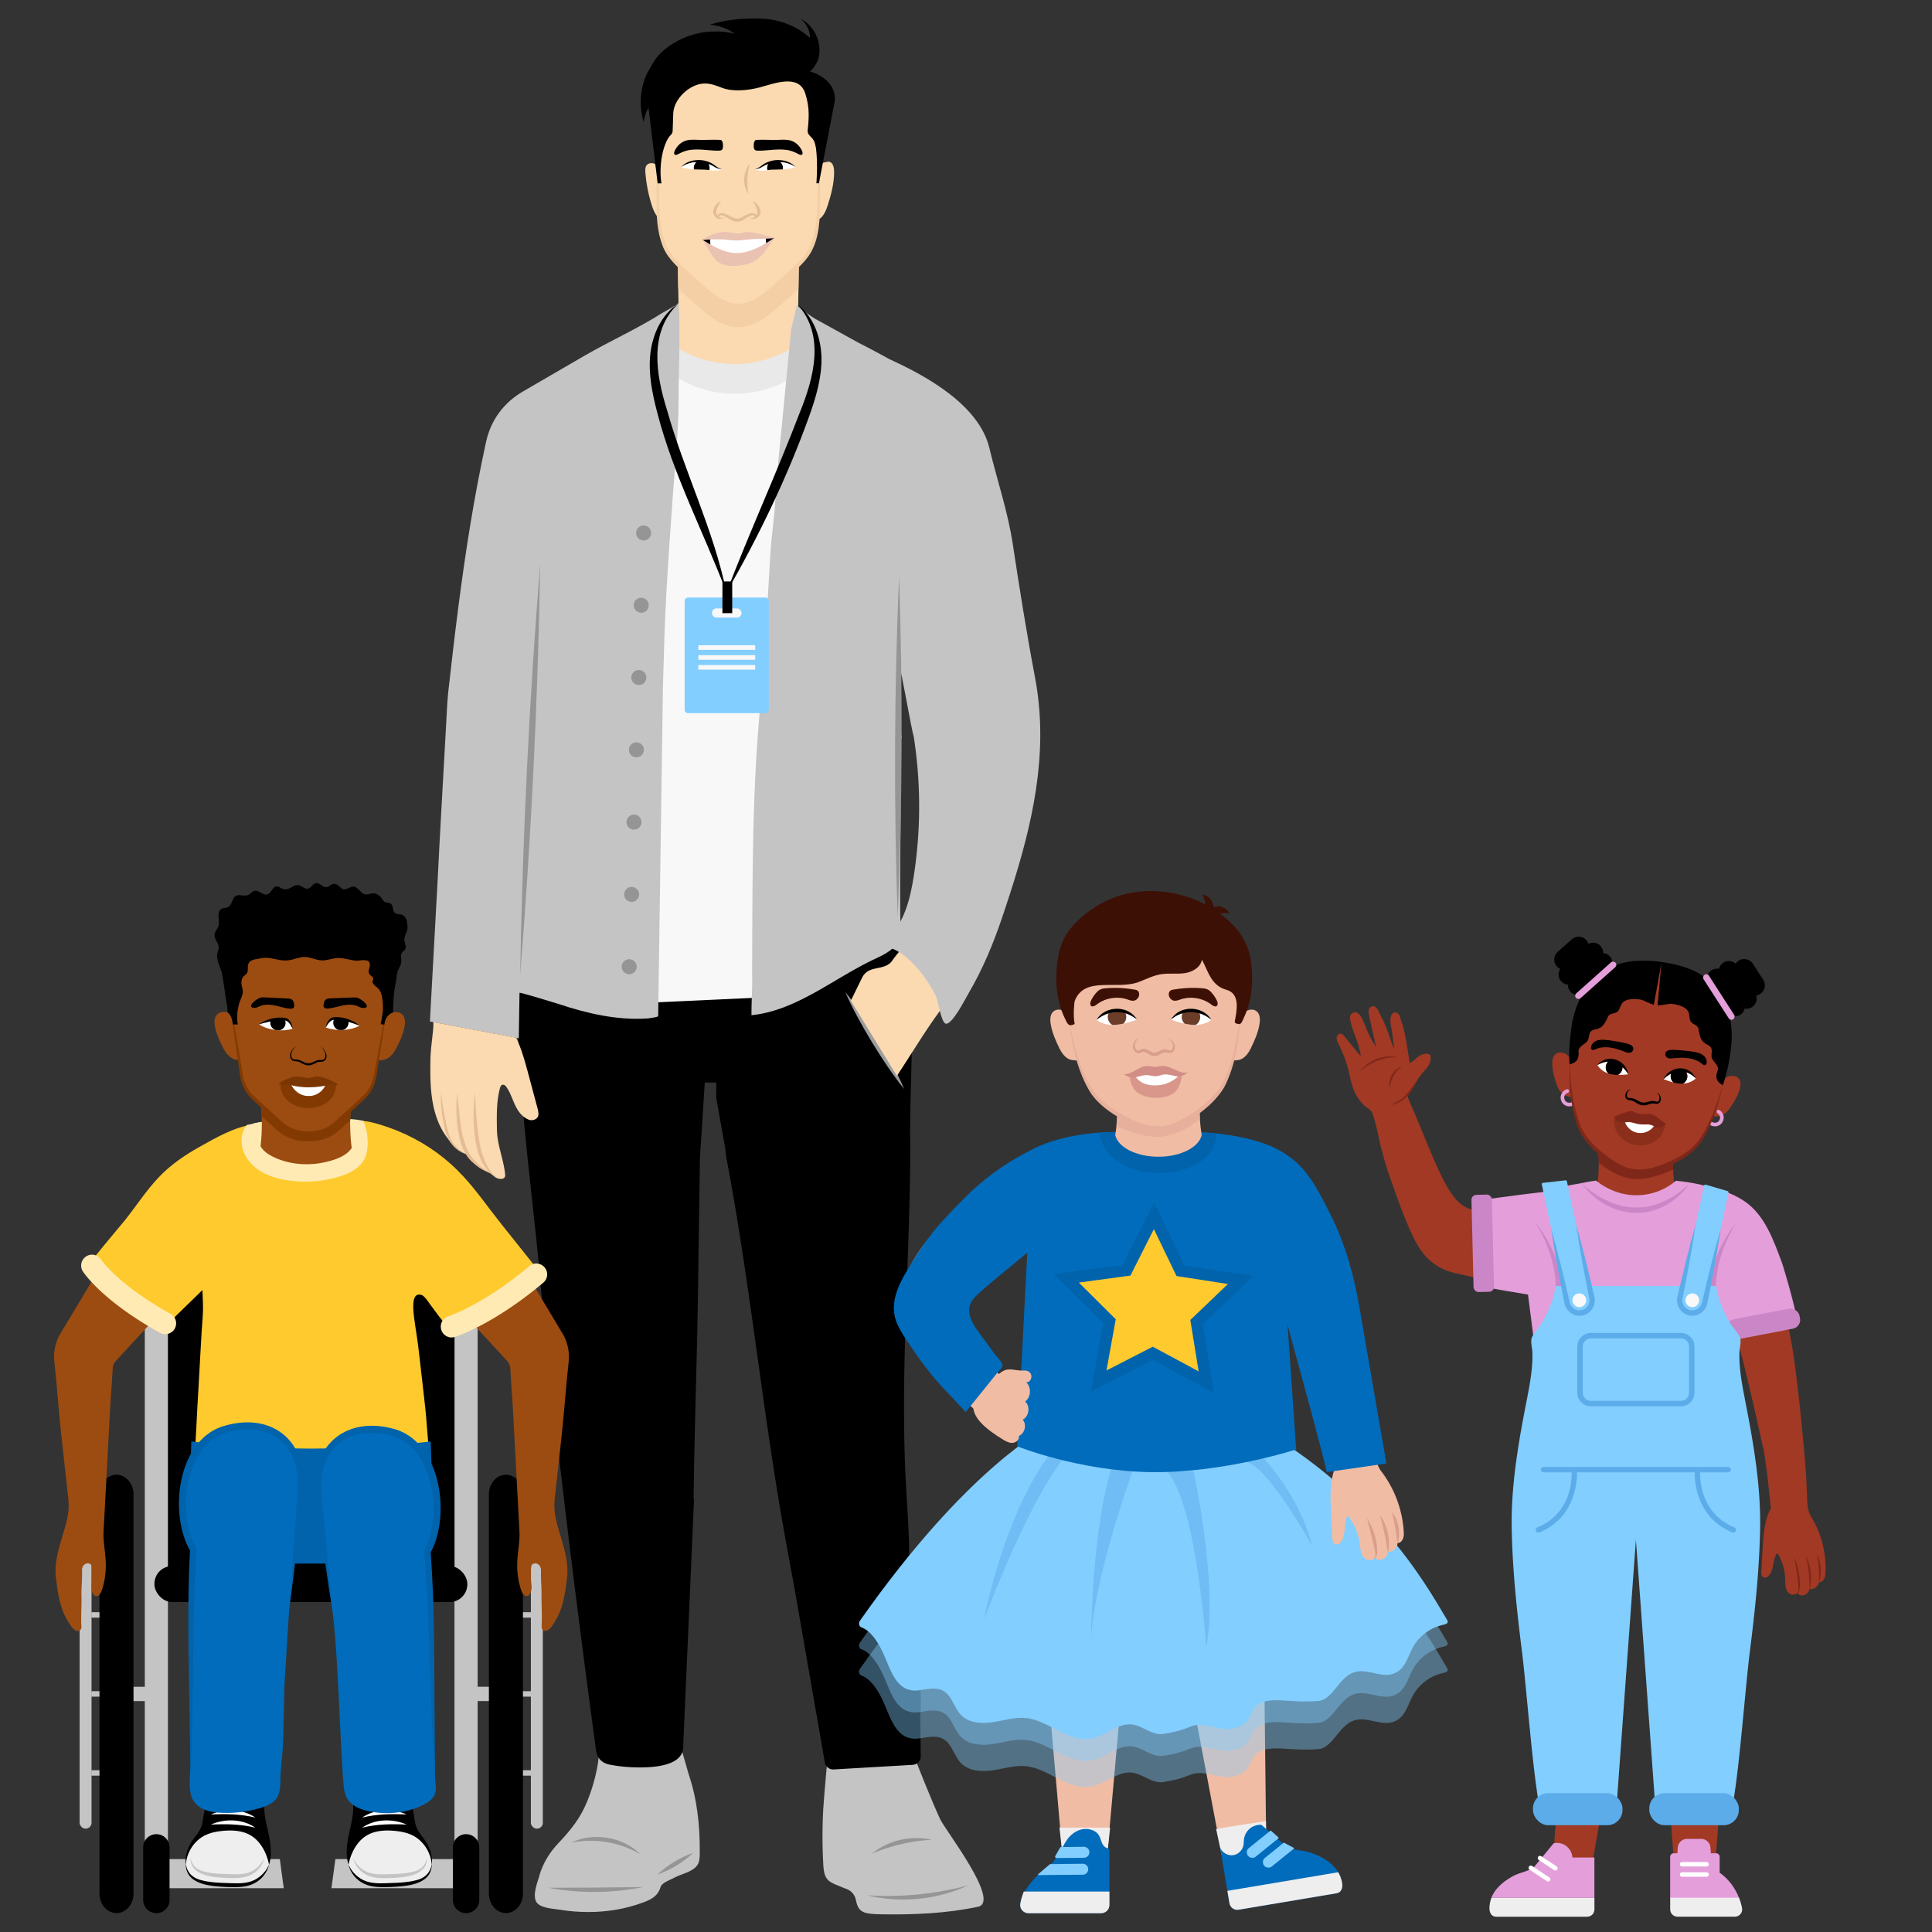 <svg xmlns="http://www.w3.org/2000/svg" id="Layer_1" data-name="Layer 1" viewBox="0 0 550 550"><rect x="0" y="0" width="550" height="550" fill="#333333" stroke="none"/><defs><clipPath id="clippath"><path d="M323.67 290.27c-1.4-1.67-3.54-2.66-5.71-2.65s-4.35 1.02-5.8 2.71c1.54 1.21 3.6 1.57 5.56 1.41s4.09-.82 5.96-1.46Z" class="cls-2"/></clipPath><clipPath id="clippath-1"><path d="M333.35 290.27a7.494 7.494 0 0 1 5.71-2.65c2.18.01 4.35 1.02 5.8 2.71-1.54 1.21-3.6 1.57-5.56 1.41s-4.09-.82-5.96-1.46Z" class="cls-2"/></clipPath><style>.cls-2{fill:none}.cls-10,.cls-11,.cls-13,.cls-14,.cls-15,.cls-17,.cls-18,.cls-19,.cls-2,.cls-20,.cls-22,.cls-25,.cls-26,.cls-27,.cls-28,.cls-29,.cls-3,.cls-30,.cls-31,.cls-32,.cls-33,.cls-35,.cls-36,.cls-37,.cls-38,.cls-4,.cls-40,.cls-41,.cls-43,.cls-44,.cls-5,.cls-7,.cls-9{stroke-width:0}.cls-46{opacity:.4}.cls-4{fill:#f4cea5}.cls-5{fill:#f9f9f9}.cls-7{fill:#f8f8f8}.cls-9{fill:#77a1d9}.cls-10{fill:#82ceff}.cls-11{fill:#5bace9}.cls-13{fill:#959595}.cls-14{fill:#9c4c11}.cls-15{fill:#3d1005}.cls-17{fill:#cb86c7}.cls-18{fill:#cba290}.cls-19{fill:#c5c4c5}.cls-20{fill:#dcd4ce}.cls-22{fill:#d99e8c}.cls-25{fill:#6c3e29}.cls-26{fill:#989abd}.cls-27{fill:#a13924}.cls-28{fill:#7f2719}.cls-29{fill:#823a02}.cls-30{fill:#ffca2e}.cls-31{fill:#fff}.cls-32{fill:#e49eda}.cls-33{fill:#eac2b2}.cls-35{fill:#ffeab3}.cls-36{fill:#e7b09c}.cls-37{fill:#efeeef}.cls-38{fill:#e5bd95}.cls-40{fill:#fbdab1}.cls-41{fill:#f1bca4}.cls-43{fill:#0063ac}.cls-44{fill:#006cbb}</style></defs><path d="M381.71 294.27c.37.06.65.36.9.64 1.36 1.53 3.41 4.22 4.77 5.74-.51-4.03-2.71-7.62-3.1-10.92.03-.49.24-.99.65-1.27 1.83-1.25 2.98 1.72 3.48 2.97.32.8.63 1.6.99 2.39.37.82.78 1.62 1.21 2.41.35.66 1.05 1.53 1.21 2.26-.65-3.01-1.41-6.25-2.05-9.26-.11-.54-.23-1.09-.12-1.63.11-.54.49-1.06 1.03-1.14.42-.07.84.14 1.14.44.3.3.49.69.68 1.07.88 1.8 1.5 2.94 2.24 4.79.73 1.82 1.19 3.79 2.06 5.55.15-.51-.1-1.29-.17-1.82-.09-.75-.18-1.5-.28-2.25-.19-1.53-.83-3.57-.35-5.05.16-.48.55-.92 1.05-.97.45-.05.89.23 1.16.59s.4.81.52 1.25c.26.94.63 1.79.85 2.75.26 1.11.48 2.22.69 3.34.4 2.15.71 4.32 1.03 6.48.75-.38 1.44-1.01 2.04-1.51.67-.56 1.39-1 2.28-1.12 1.47-.2 1.87.47 1.6 1.9-.27 1.47-1.31 2.47-2.12 3.38-1.71 1.92-2.65 4.25-4.08 6.29-.2.29-.34.65-.19.99.76 1.74.58 1.46.91 2.17 2.85 6.18 7.39 18.91 11.17 24.61 1.68 2.52 3.72 4.67 6.94 5.17-.2 6.44.08 12.84 1.08 19.21l-.54.09c-1.94-.43-3.87-.87-5.81-1.3-5.39-1.17-9.14-4.23-11.67-9.19-2.95-5.79-4.99-11.9-7.16-17.98-.92-2.57-1.68-5.2-2.39-7.84-.69-2.56-1.13-5.15-1.81-7.72-.23-.88-.48-1.76-.77-2.62-.29-.86-.72-1.18-1.42-1.75-.19-.15-.36-.31-.53-.47-.02.02-.04.05-.07.07-2.48-2.11-3.82-5.37-4.42-8.36a37.61 37.61 0 0 0-1.13-4.29 37.16 37.16 0 0 0-2.14-5.14c-.29-.56-.6-1.15-.56-1.78s.57-1.28 1.19-1.17Z" class="cls-27"/><path d="M397.91 300.97c-3.48-.8-7.31.45-9.82 2.95-.36.36-.68.75-.99 1.14 2.97-2.64 6.82-4.19 10.81-4.09ZM403.55 307.41c-1.16 1.38-2.1 2.95-3.3 4.27-1.18 1.37-2.76 2.2-4.43 2.88 4.01-.44 6.16-3.81 7.73-7.16ZM399.05 303.59c-2.42.79-4.04 3.71-3.41 6.18.24-2.5 1.42-4.65 3.41-6.18Z" class="cls-28"/><path d="M389.95 315.87s-5.08-2.87-5.34-9.6l5.34 9.6ZM476.65 531.58h11.6l1.01-13.5h-13.62l1.01 13.5z" class="cls-27"/><path d="M475.46 540.36v-11.78c0-.55.44-.99.99-.99h12.11c.55 0 .99.44.99.99v4.53c2.53 1.8 4.44 4.36 5.55 7.25h-19.65Z" class="cls-32"/><path d="M495.06 540.25c.38.97.68 1.96.87 2.99.23 1.25-.77 2.4-2.04 2.4h-16.35c-1.14 0-2.07-.93-2.07-2.07v-3.32h19.6Z" class="cls-37"/><path d="M477.11 532.76h10.34l-.53-6.83a2.638 2.638 0 0 0-2.63-2.43h-4.02c-1.38 0-2.52 1.06-2.63 2.43l-.53 6.83Z" class="cls-32"/><path d="M478.84 531.36h6.99c.35 0 .64-.29.64-.64s-.29-.64-.64-.64h-6.99c-.35 0-.64.29-.64.64 0 .35.29.64.64.64ZM478.84 534.28h6.99c.35 0 .64-.29.64-.64s-.29-.64-.64-.64h-6.99c-.35 0-.64.29-.64.64s.29.64.64.64Z" class="cls-31"/><path d="m455.22 519.41-2.01 11.63-11.1-1.68.75-10.36 12.36.41z" class="cls-27"/><path d="M431.04 533.93c1.69-.89 4.75-1.31 5.99-2.81l5.25-6.36a4.34 4.34 0 0 1 3.56.73c1 .75 1.73 2.05 1.79 3.3h6.26v11.5h-29.34c1.1-2.84 3.73-4.92 6.48-6.36Z" class="cls-32"/><path d="M424.56 540.3zM424.06 542.45c.02-.2.05-.4.08-.6 0-.05.01-.1.02-.15.09-.49.23-.95.4-1.4h29.34v3.28c0 .14-.01.28-.04.42-.06.27-.16.52-.31.74-.15.22-.34.41-.56.56-.22.15-.47.26-.74.31-.13.03-.27.04-.42.04h-25.9c-.34 0-.64-.07-.88-.21-.12-.07-.23-.15-.33-.24-.12-.11-.23-.25-.32-.39-.27-.44-.38-1-.39-1.57 0-.27 0-.53.03-.79Z" class="cls-37"/><path d="M442.78 532.51a.643.643 0 0 0 .36-1.18l-4.38-2.9c-.3-.2-.69-.11-.89.18-.2.3-.11.69.18.89l4.38 2.9c.11.07.23.11.35.11ZM440.71 535.64a.643.643 0 0 0 .36-1.18l-4.91-3.25c-.29-.2-.69-.11-.89.18-.2.3-.11.69.18.89l4.91 3.25c.11.07.23.11.35.11Z" class="cls-31"/><path d="M488.5 357.39c.17-.74.51-1.41 1.12-1.94 1.75-1.52 4.4-.75 6.16.34 1.66 1.02 2.98 2.5 4.2 4.03.6.75 1.18 1.52 1.73 2.31 3.8 5.36 6.58 11.34 7.85 17.78 1.02 5.17 1.66 10.42 2.27 15.65a649.2 649.2 0 0 1 1.62 15.85c.22 2.41.43 4.83.62 7.25.15 1.97.21 3.96.31 5.93.12 2.3-.04 5.16 1.21 7.19 2.92 4.75 4.36 10.39 4.09 15.96-.02.38-.05.75-.14 1.12-.1.36-.26.68-.49.97-.13.17-.29.32-.48.41-.18.1-.39.14-.6.17-.04 0-.11 0-.15.02-.05.02-.04.05-.05.11-.02.09-.04.18-.07.27-.12.36-.33.68-.6.94a2.231 2.231 0 0 1-1.03.57c-.34.08-.59.04-.92 0-.16.53-.34.99-.79 1.36-.42.34-.97.52-1.51.49a1.4 1.4 0 0 1-.66-.19c-.23-.14-.32-.34-.41-.58-.09.15-.28.28-.44.36-.16.08-.33.12-.5.16-.37.08-.77.05-1.12-.1-.72-.31-1.16-1.06-1.34-1.83-.18-.76-.14-1.56-.16-2.34-.06-2.54-.78-5.06-2.06-7.25-.1-.16-.33-.16-.44 0-.44.69-.62 1.53-.78 2.33-.19.93-.33 1.89-.72 2.76-.25.54-.62 1.05-1.09 1.41-.62.46-1.51.13-1.66-.62-.07-.36-.07-.75-.05-1.1.12-2.14.25-4.29.37-6.43.23-3.92.5-7.98 2.36-11.44-.13-1.33-.33-2.7-.46-4.03-.38-3.92-.88-7.82-1.46-11.71-.12-.81-.35-1.62-.53-2.42-1.04-4.73-2.1-9.45-3.2-14.16-1.22-5.19-2.44-10.39-3.92-15.51-1.98-6.8-4.8-13.33-5.99-20.37-.2-1.17-.38-2.53-.1-3.73Z" class="cls-27"/><path d="M517.78 450.54c.9-2.6.81-5.69-.55-8.11.61 2.71.68 5.35.55 8.11ZM514.11 442.85a40.44 40.44 0 0 1 1.02 9.75c.83-3.21.45-6.78-1.02-9.75ZM510.74 443.29c.54 2.68 1 5.32 1.21 8.03.05.85.19 1.87-.58 2.45.93-.37 1.01-1.6 1.02-2.46 0-2.74-.5-5.52-1.64-8.01Z" class="cls-28"/><path d="M454.22 320.81h22.96s-5.3 27.03 9.61 28.91l-20.9 3.71h-.23l-21.05-3.71c14.91-1.88 9.61-28.91 9.61-28.91Z" class="cls-27"/><path d="M465.67 335.66c-.42 0-.83-.04-1.25-.1-.42-.06-.83-.13-1.23-.24-2.07-.51-4.11-1.55-6.02-2.82-.68-.45-1.35-.94-2.03-1.45 0-5.58-.91-10.24-.91-10.24h22.96s-1.13 5.76-.88 12.15a41.61 41.61 0 0 1-4.08 1.58c-2.19.71-4.42 1.18-6.56 1.11Z" class="cls-28"/><path d="M421.3 341.59c.98 0 10.24-1.39 19.02-2.38.91-.34 1.83-.64 2.76-.91 1.96-.56 3.97-.95 5.98-1.28 1.77-.29 3.53-.74 5.3-.92 3.22 2.58 7.27 4.16 11.4 4.16 4.41 0 8.32-1.56 11.37-4.13 2.22.21 4.53.58 6.68 1.04 1.52.32 3.02.7 4.52 1.12 2.94.83 5.83 2 8.36 3.73 5.7 3.9 8.15 10.96 10.48 17.14.66 1.76 5.35 17.71 4.32 18.02-5.85 1.73-13.5 2.65-19.58 3.15 1.54 7.6-1.22 25.81-.7 33.54H440.2c.4-5.85-.64-11.66-1.51-17.48V386.2l-1.41.25-2.29-17.91c-10.58-1.8-1.68-.23-14.5-2.51v-24.42c.11-.04.3-.06.82-.04Z" class="cls-32"/><rect width="21.13" height="5.82" x="491.43" y="373.96" class="cls-17" rx="2.54" ry="2.54" transform="rotate(169.09 501.985 376.89)"/><path d="M488.48 366.31c.1-5.77 1.99-11.48 4.76-16.53.4-.74.86-1.45 1.29-2.17-1.02 1.35-2.03 2.71-2.89 4.17-2.67 4.42-4.63 9.32-5.22 14.49l2.07.04ZM444.96 366.27c-.81-6.86-3.91-13.26-8.11-18.66 1.78 2.84 3.26 5.88 4.31 9.06 1 3.1 1.71 6.4 1.73 9.64l2.07-.04Z" class="cls-17"/><path d="M434.2 400.81c.33-1.7.67-3.4.98-5.1.64-3.52 1.17-7.1 1.06-10.69-.04-1.4-.69-3.32-.03-4.52.81-1.47 2.05-2.77 2.91-4.24 1.32-2.28 2.39-4.71 3.14-7.23.05-.16.69-2.95.69-2.95H488.47s.65 2.79.69 2.95c.75 2.52 1.82 4.96 3.14 7.23.85 1.47 2.1 2.77 2.91 4.24.66 1.2 0 3.12-.03 4.52-.11 3.59.42 7.17 1.06 10.69.31 1.7.66 3.4.98 5.1 2.17 11.29 4.05 22.75 3.85 34.29-.21 11.65-1.45 23.4-2.91 34.96-1.32 10.45-3 33.79-4.97 44.13 0 0-.35 7.19-16.14 4.35a7.297 7.297 0 0 1-5.99-6.57l-5.33-73.32v-.82l-.04.82-5.33 73.32a7.286 7.286 0 0 1-5.99 6.57c-15.79 2.84-16.14-4.35-16.14-4.35-1.97-10.34-3.66-33.68-4.97-44.13-1.46-11.56-2.7-23.31-2.91-34.96-.2-11.54 1.67-23 3.85-34.29Z" class="cls-10"/><path d="M481.01 373.72c1.94.42 3.86-.82 4.28-2.76l6.77-31.5c.03-.16-.06-.33-.22-.37l-6.3-1.85a.32.32 0 0 0-.4.24l-6.89 31.97c-.42 1.94.82 3.86 2.76 4.28Z" class="cls-10"/><path d="M489.82 349.86c-1.89 6.51-3.46 13.09-4.98 19.69l-.19.82c-.19 1.64-1.69 2.92-3.35 2.61-1.6-.22-2.71-1.92-2.31-3.48l.17-.83c1.33-6.64 2.59-13.28 3.55-20-1.89 6.51-3.46 13.09-4.98 19.69l-.19.82c-.62 2.36 1.08 4.97 3.51 5.32 2.41.45 4.78-1.42 5.06-3.82l.17-.83c1.33-6.64 2.59-13.28 3.55-20Z" class="cls-11"/><circle cx="481.78" cy="370.16" r="1.96" class="cls-5"/><rect width="25.49" height="9.11" x="469.52" y="510.49" class="cls-11" rx="4.33" ry="4.33" transform="rotate(-180 482.265 515.045)"/><path d="M450.39 373.72c-1.94.42-3.86-.82-4.28-2.76l-7.2-33.84c-.03-.16.06-.33.22-.37l6.52-.73c.18-.05.36.06.4.24l7.09 33.19c.42 1.94-.82 3.86-2.76 4.28Z" class="cls-10"/><path d="M441.59 349.86c.96 6.71 2.22 13.35 3.55 20l.17.83c.28 2.4 2.64 4.27 5.06 3.82 2.43-.35 4.13-2.96 3.51-5.32l-.19-.82c-1.52-6.6-3.09-13.18-4.98-19.69.95 6.71 2.22 13.36 3.55 20l.17.83c.4 1.56-.71 3.26-2.31 3.48-1.66.32-3.16-.97-3.35-2.61l-.19-.82c-1.52-6.6-3.09-13.18-4.98-19.69Z" class="cls-11"/><rect width="25.49" height="9.11" x="436.4" y="510.49" class="cls-11" rx="4.33" ry="4.33"/><path d="M449.02 396.49v-13.17c0-2.13 1.73-3.86 3.86-3.86h25.64c2.13 0 3.86 1.73 3.86 3.86v13.17c0 2.13-1.73 3.86-3.86 3.86h-25.64c-2.13 0-3.86-1.73-3.86-3.86Zm3.86-15.48c-1.27 0-2.31 1.04-2.31 2.31v13.17c0 1.27 1.04 2.31 2.31 2.31h25.64c1.27 0 2.31-1.04 2.31-2.31v-13.17c0-1.27-1.04-2.31-2.31-2.31h-25.64Z" class="cls-11"/><circle cx="449.6" cy="370.16" r="1.96" class="cls-5"/><path d="M437.68 434.81c9.31-3.85 9.8-13.04 9.74-15.67h-7.98a.77.77 0 0 1 0-1.54h52.53a.77.77 0 0 1 0 1.54h-7.98c-.06 2.63.43 11.82 9.74 15.67.4.16.58.62.42 1.01a.77.77 0 0 1-.72.48c-.1 0-.2-.02-.3-.06-10.01-4.14-10.71-14.13-10.69-17.1h-33.5c.02 2.97-.68 12.97-10.69 17.1-.1.04-.2.06-.3.06a.79.79 0 0 1-.72-.48c-.16-.4.03-.85.42-1.01Z" class="cls-11"/><path d="M443.3 299.79c.85-.35 1.94-.11 2.69.43.5.36.86.82 1.13 1.33.41-8.65 2.64-19.06 9.64-24.35 1.24-.94 2.59-1.64 4-2.16 3.12-1.15 6.54-1.39 9.77-1.24 5.26.24 10.47 1.71 14.71 5.09l.02.02c3.49 2.79 5.38 7.04 6.14 11.58.93 5.56.39 11.42-.85 16.93.39-.41.86-.76 1.43-.96.87-.31 1.99-.25 2.71.31.92.71.91 1.91.67 2.91-.49 2.03-1.69 3.98-2.89 5.76-.59.87-1.41 1.72-2.51 2.16-.85.34-1.75.16-2.62.23-1.01 2.47-2.21 4.82-3.6 6.86-.5.73-1.07 1.38-1.69 1.97-.94.92-2.07 1.82-3.46 2.62-2.22 1.37-4.65 2.41-6.94 3.16-1.88.61-3.8 1.01-5.64.96-.36 0-.72-.04-1.07-.09-.36-.05-.71-.11-1.06-.2-1.78-.44-3.53-1.33-5.18-2.43-2.01-1.33-4.07-2.99-5.85-4.89a17.249 17.249 0 0 1-2.64-3.45c-.43-.73-.82-1.52-1.1-2.35-.8-2.33-1.32-4.91-1.64-7.57-.82-.3-1.75-.37-2.48-.93-.94-.72-1.51-1.75-1.84-2.75-.69-2.03-1.32-4.23-1.25-6.32.03-1.03.34-2.18 1.42-2.62Z" class="cls-27"/><path d="M488.21 320.65c.4 0 .8-.09 1.16-.28.78-.41 1.3-1.25 1.33-2.14.02-.89-.46-1.75-1.22-2.2a.511.511 0 0 0-.71.18c-.15.25-.07.56.18.71.44.26.72.78.71 1.29-.01.51-.32 1.01-.78 1.25-.45.24-1.04.21-1.47-.06a.514.514 0 0 0-.56.86c.4.26.88.39 1.36.39ZM446.53 314.95c.36.03.72 0 1.07-.13.27-.1.41-.39.31-.66s-.39-.41-.66-.31c-.48.17-1.06.06-1.45-.27-.39-.33-.58-.9-.47-1.39.1-.5.5-.94.99-1.09a.53.53 0 0 0 .34-.65.53.53 0 0 0-.65-.34c-.84.27-1.51 1-1.68 1.87-.18.87.14 1.8.81 2.38.39.34.89.55 1.41.59Z" class="cls-32"/><path d="M463.01 310.91c.27-.43.78-.84 1.32-.7-.79.01-1.26 1.03-1.18 1.73.04.35.22.6.58.63.26.03.53 0 .82.05.49.08.98.3 1.39.53.55.3 1.08.64 1.68.72.59.08 1.16-.12 1.76-.27.41-.1.88-.18 1.33-.15.32.02.62.14.91.18.35.05.58-.16.7-.48.15-.42.13-.91-.04-1.32-.12-.29-.34-.55-.65-.64.35 0 .66.24.85.53.29.45.4 1.02.28 1.55-.12.55-.53.95-1.1.97-.26.01-.55-.06-.78-.09-.97-.1-1.85.48-2.83.52-.18.01-.36 0-.54-.02s-.03 0-.03 0c-.87-.12-1.59-.69-2.34-1.09a3.48 3.48 0 0 0-.67-.27c-.21-.05-.4-.06-.64-.09-.44-.05-.84-.25-1.03-.67-.24-.55-.08-1.16.22-1.63Z" class="cls-3"/><path d="M475.65 305.92c-.17.85.14 1.68.74 2.23-.97-.25-1.93-.59-2.82-.95a8.53 8.53 0 0 1 2.17-1.57c-.03.09-.07.18-.09.28ZM480.31 306.86c.12-.58 0-1.14-.26-1.62.95.3 1.87.88 2.72 1.75-1.06.99-2.37 1.42-3.68 1.48.61-.32 1.07-.89 1.22-1.62ZM473.57 307.2zM482.77 307z" class="cls-31"/><path d="M482.77 307zM473.57 307.2zM473.57 307.2c1.79-3.86 7.38-4.25 9.2-.2-.85-.88-1.77-1.45-2.72-1.75.26.48.37 1.04.26 1.62-.15.73-.61 1.3-1.22 1.62-.28.01-.55.01-.82 0-.61-.05-1.25-.17-1.88-.33-.6-.54-.91-1.38-.74-2.23.02-.1.06-.19.09-.28-.76.37-1.49.9-2.17 1.57Z" class="cls-3"/><path d="M461.88 304.05v-.28c.66.59 1.22 1.3 1.67 2.07-.95.1-1.97.18-2.97.16.72-.36 1.25-1.08 1.31-1.95ZM457.83 302.21c-.39.39-.65.91-.69 1.5-.05.74.25 1.41.75 1.89-1.24-.4-2.39-1.18-3.15-2.41.81-.45 1.64-.77 2.49-.91.2-.04.41-.06.61-.07ZM454.73 303.19z" class="cls-31"/><path d="M454.73 303.19zM457.83 302.21c-.2.01-.4.03-.61.07-.85.14-1.68.46-2.49.91 2.83-3.42 8.12-1.55 8.81 2.65a8.58 8.58 0 0 0-1.67-2.07c0 .09.02.18 0 .28-.06.87-.59 1.59-1.31 1.95-.65-.01-1.29-.07-1.9-.19-.27-.05-.53-.13-.79-.21-.5-.47-.8-1.15-.75-1.89.04-.59.3-1.11.69-1.5ZM464.81 299.14c-.2.38-.66.57-1.1.57s-.85-.17-1.25-.32c-1.31-.51-2.66-.97-4.05-1.17s-2.85-.11-4.15.45c-.2.09-.4.19-.62.22s-.46-.03-.6-.2c-.11-.14-.12-.33-.11-.5.06-.88.78-1.61 1.6-1.93s1.74-.29 2.62-.21c1.89.17 3.75.55 5.61.93.96.2 2.77.74 2.04 2.17ZM474.13 300.41c.09.42.49.73.91.84s.86.06 1.29.02c1.4-.14 2.82-.23 4.21-.04s2.78.65 3.88 1.54c.17.14.34.29.54.37s.45.1.63-.04c.14-.11.21-.28.24-.45.18-.86-.32-1.76-1.03-2.28s-1.6-.74-2.47-.9c-1.87-.34-3.76-.47-5.66-.6-.98-.07-2.87-.02-2.54 1.55Z" class="cls-3"/><rect width="11.18" height="3.71" x="461.15" y="318.99" class="cls-31" rx="1.86" ry="1.86" transform="rotate(-172.27 466.734 320.849)"/><path d="M461.05 323.45c1.18 1.39 2.97 2.31 4.85 2.53 1.87.29 3.84-.12 5.35-1.14 1.64-1.12 2.68-2.93 2.78-4.82l-6.69-.91-.98-.13-6.69-.91c-.41 1.85.11 3.88 1.39 5.39Zm1.23-4.94 9.11 1.24c-.33.6-.74 1.14-1.22 1.58-1.09.97-2.48 1.39-3.79 1.18-1.31-.14-2.55-.92-3.34-2.14-.35-.55-.6-1.18-.76-1.84Z" style="fill:#8b2f1b;stroke-width:0"/><path d="M463.52 316.44c.37-.09.85-.22 1.22-.08.33.13.63.32.97.45.37.14.75.24 1.14.31.66.11 1.34.11 2 0 .69-.12 1.26-.04 1.88.31 1.28.71 2.35 1.69 3.56 2.48.08.06-.94.81-1.05.86-.42.2-.88.29-1.34.24-.49-.05-.88-.27-1.29-.51-.48-.27-1.04-.37-1.58-.4-.63-.03-1.22.1-2.32-.05s-1.69-.47-2.79-.62c-.36-.05-.71.02-1.07.07-.72.09-1.44.19-2.11-.15-.3-.15-.57-.36-.8-.62-.06-.06-.57-.83-.52-.85 1.38-.44 2.67-1.1 4.1-1.44Z" class="cls-28"/><path d="M490.55 308.51c-.9 3.17-1.91 6.3-3.24 9.3-1.32 2.94-2.76 5.94-4.99 8.3-2.27 2.3-5.22 3.82-8.18 5.05-4.69 1.94-9.16 2.79-13.7-.04-4.06-2.5-8.05-5.68-10.26-10.01-2.45-6.05-3.19-12.72-3.33-19.22-.29 6.57.2 13.38 2.56 19.58 2.18 4.57 6.25 7.96 10.49 10.59 4.87 3.05 9.63 2.2 14.64.08 3.06-1.33 6.1-2.95 8.4-5.42 2.25-2.48 3.63-5.62 4.87-8.69 1.16-3.1 2.07-6.28 2.73-9.51Z" class="cls-28"/><path d="M447.37 292.28c.89-5.91 3.55-11.8 8.38-15.31 3.03-2.21 6.75-3.32 10.51-3.44 7.31-.38 13.58 1.89 13.58 1.89h-.01c3.49 1.14 6.67 3.17 8.94 6.04 3.72 4.68 4.72 11.06 4 16.99-.44 3.59-1.11 7.11-2.33 10.52-.67-.39-1.52-1.09-1.73-1.85-.22-.81 0-1.61.28-2.4.24-.67-.14-1.41-.59-1.97-.44-.56-.99-1.09-1.13-1.79-.18-.86.27-1.82-.12-2.61-.37-.75-1.31-.98-1.97-1.48-.58-.44-.96-1.1-1.18-1.8-.22-.7-.37-1.49-.48-2.21-.08-.48-.49-.83-.91-1.08-.42-.25-.88-.45-1.19-.83-.59-.73-.37-1.82-.69-2.71-.63-1.73-3.39-2.33-5.02-2.48-.67-.06-2.86.51-3.82.42l1.09-12.08-2.17 11.93c-.96-.17-2.92-1.31-3.57-1.43-1.62-.29-4.43-.45-5.5 1.05-.55.77-.62 1.88-1.39 2.43-.39.28-.9.35-1.37.48s-.96.35-1.17.79c-.3.66-.65 1.39-1.05 2-.4.61-.94 1.15-1.62 1.42-.78.31-1.74.28-2.3.9-.59.66-.4 1.7-.81 2.48-.33.63-.99 1.01-1.57 1.43-.58.42-1.14 1.02-1.09 1.74.06.84.06 1.67-.37 2.38-.4.67-1.41 1.12-2.16 1.32-.27-3.61.03-7.19.56-10.76Z" class="cls-3"/><path d="m443.42 271 4.06-3.62c1.2-1.07 3.05-.96 4.12.23.28.31.47.67.59 1.05 1.15-.57 2.58-.34 3.47.66.51.57.75 1.3.73 2.01.71.06 1.41.38 1.92.95 1.07 1.2.96 3.05-.23 4.12l-6.89 6.15c-1.2 1.07-3.05.96-4.12-.23-.51-.57-.75-1.3-.73-2.01-.71-.06-1.41-.38-1.92-.95-.89-1-.95-2.45-.26-3.52-.36-.16-.69-.4-.97-.71-1.07-1.2-.96-3.05.23-4.12Z" class="cls-3"/><path d="M450.48 337.14c5.51 7.46 15.43 10.66 23.79 5.92 2.61-1.44 4.83-3.49 6.51-5.86-2.16 1.94-4.5 3.62-7.06 4.78-8.34 3.89-16.63.99-23.24-4.84Z" class="cls-17"/><rect width="5.82" height="27.68" x="419.19" y="340.1" class="cls-17" rx="1.41" ry="1.41" transform="rotate(-1.37 422.391 353.877)"/><path d="M487.26 276.21c.65-.42 1.4-.54 2.1-.41.17-.7.59-1.33 1.24-1.75 1.12-.72 2.57-.56 3.52.29.22-.33.5-.62.85-.85a2.92 2.92 0 0 1 4.03.87l2.95 4.57a2.92 2.92 0 0 1-.87 4.03c-.35.23-.74.36-1.13.42.38 1.22-.07 2.6-1.19 3.33-.65.42-1.4.54-2.1.41-.17.7-.59 1.33-1.24 1.75a2.92 2.92 0 0 1-4.03-.87l-5-7.76a2.92 2.92 0 0 1 .87-4.03Z" class="cls-3"/><rect width="15.07" height="1.83" x="481.8" y="282.92" class="cls-32" rx=".92" ry=".92" transform="rotate(-122.79 489.331 283.841)"/><rect width="15.07" height="1.83" x="446.74" y="278.16" class="cls-32" rx=".92" ry=".92" transform="rotate(-41.75 454.26 279.067)"/><path d="M234.37 514.95c.07-1.35 1.23-16.76 1.74-16.79 7.57-.53 15.15-1.07 22.72-1.6 2.91 7.12 5.62 14.33 8.81 21.32 1.38 3.03 17.4 23.54 10.76 24.94-9.08 1.91-18.25 2.29-27.49 2.14-5.14-.08-6.56-.5-7.27-4.13-.3-1.53-1.44-2.72-2.93-3.19-.14-.04-.27-.09-.41-.15-4.12-1.71-5.65-1.77-5.92-6.54-.18-3.14-.26-6.28-.23-9.42.02-2.2.09-4.4.21-6.6Z" class="cls-19"/><path d="M275.71 536.7a89.318 89.318 0 0 1-28.84 2.85c9.53 2.31 19.95 1.27 28.84-2.85ZM265.25 523.76c-5.84-1.39-12.43.14-17.05 3.97a49.645 49.645 0 0 1 17.05-3.97Z" class="cls-13"/><path d="M153.5 534.07c1.04-3.59 2.88-6.63 5.44-9.34 3.47-3.67 6.2-7.02 8.15-11.74 1.95-4.73 3.2-9.74 3.57-14.84 4.63-.03 9.25-.05 13.88-.08.35-.15.7-.31 1.05-.46.52.01 1.04.03 1.57.04.18-.02.36-.03.55-.05l6.29.54c.12.01 1.83 6.29 2.04 6.91 2.43 7.13 3.22 14.67 3.17 22.22-.01 1.76-.04 3.08-1.09 4.19-.22.23-.48.45-.8.66-1.59 1.07-3.53 1.47-5.21 2.35-1.47.77-3.7 1.5-4.05 2.71-.8 2.72-2.89 3.63-4.89 4.38-5.04 1.89-10.42 2.77-15.79 2.75-2.73 0-5.46-.24-8.16-.67-1.8-.29-5.45-.42-6.53-2.19-1.16-1.89.27-5.47.83-7.38Z" class="cls-19"/><path d="m163.79 519.38.45-.51-.45.51Z" style="fill:#e5e5e5;stroke-width:0"/><path d="M182.35 527.89c-5.02-5-13.44-6.41-19.81-3.3 6.78-1.37 13.84-.21 19.81 3.3ZM183.16 537.2c-9.05.14-18.05.21-27.1.2 8.92 1.67 18.21 1.59 27.1-.2ZM197.38 527.45c-3.8 1.33-7.32 3.46-10.26 6.21 3.81-1.33 7.31-3.45 10.26-6.21Z" class="cls-13"/><path d="M261.8 475.82c-.85-10.96-2.99-22.24-2.97-32.36 0-.84 0-1.68-.02-2.52-.14-8.02-.87-16.04-1.17-24.06-1.13-30.31 1.49-60.74 1.49-91.08-.11-5.46.05-11.1.19-16.77l1.03-42.42-1.77.02c-1.34-.01-2.68 0-4.01.04h-.25c-13.46.31-26.87 7.77-40.29 8.78-.48.04-.95.07-1.43.11-5.87.43-11.75.78-17.65.91h-.68c-2.9.05-5.79.02-8.67-.08-7.29-.25-14.55-.92-21.8-1.86-1.8-.23-3.58-.49-5.35-.76h-11.49c-.05 1.26-.08 2.53-.09 3.79-.05 7.04.48 14.1.83 21.12.97 19.39 2.65 31.78 5.42 58.39.7 7.69 1.35 15.39 2.17 23.07 4.21 39.66 9.04 78.56 14.38 118.08.3 2.21 1.59 3.66 3.75 4.1 3.09.63 6.43.88 9.58.82 3.93-.07 11.61-.7 11.49-6.01l3.08-70.31-.12-.03c.24-20.8 1.06-41.59 1.3-62.39.14-11.6.34-23.21.51-34.81l1.38-21.41h3.25v4.38l2.49 13.88c.18 1.33.31 2.68.56 4 6.84 36.26 10.21 72.5 16.86 108.79.02.12.05.23.07.35.84 4.57 1.66 9.11 2.49 13.62l8.45 48.53c.21 1.2 1.29 2.06 2.51 1.99l22.53-1.31a2.416 2.416 0 0 0 2.27-2.43l-.14-11.2c.3-4.2.17-8.54-.17-12.95Z" class="cls-3"/><path d="M240.66 282.45c2.15 4.96 4.8 9.63 7.57 14.25 2.82 4.59 5.75 9.09 9.16 13.29-2.15-4.96-4.8-9.63-7.57-14.25-2.82-4.59-5.75-9.09-9.16-13.29Z" style="fill:#9d9d9d;stroke-width:0"/><path d="M289.49 222.32v-3.57c-.39-1.01-.78-2.01-1.16-3.02l-1.06-.7c-3.28-2.54-7.16-3.71-11.3-3.68-1.23 0-2.47.08-3.7.11-1.03.03-3.18-.44-4.08-.08-2.23.9-5.19 4.13-5.37 6.5-.58 7.49-.68 15.02-.69 22.53 0 5.37-.52 10.74-1.49 16.02-.81 4.42-1.53 9.91-4.09 13.69-.66.98-1.48 1.85-2.17 2.82-.31.44-.6.9-1.01 1.25-2.49 2.12-6.23.63-7.98 4.2l-3.18 6.49 13.12 21.4c3.68-5.55 7.11-11.26 10.94-16.71 1.73-2.45 3.27-4.12 4.14-6.91 1.88-6.03 3.75-12.05 5.63-18.08 1.89-6.08 3.49-12.36 5.71-18.33 2.42-6.53 4.85-13.05 7.28-19.58.18-.42.37-.84.55-1.27.03-.6.05-1.21.08-1.81-.06-.43-.11-.86-.17-1.29ZM193.16 86.65l-.23-14.43H227.47l-.23 14.43c-.02 1.25.58 2.44 1.61 3.16l10.14 7.14v19.69h-57.56V96.95l10.14-7.14a3.785 3.785 0 0 0 1.61-3.16Z" class="cls-40"/><path d="M222.83 86.26c-2.1 1.89-4.23 3.81-6.74 5.18-1.78.97-3.77 1.69-5.84 1.72-2.08.03-4.17-.75-5.95-1.72-2.51-1.37-4.64-3.28-6.74-5.18-1.48-1.33-2.96-2.67-4.44-4-.01-.01-.03-.02-.04-.03l-.16-10H227.46l-.16 10c-.01.01-.03.02-.04.03-1.48 1.33-2.96 2.67-4.44 4Z" class="cls-4"/><path d="M233.39 46.91c.09-.49 2.21-.93 2.6-.87 1.35.19 1.49 2.13 1.47 3.2-.04 3.06-.88 6.3-1.82 9.19-.39 1.22-.87 2.46-1.76 3.39-.89.92-2.3 1.46-3.5.99 0 0 2.99-15.82 3-15.89ZM186.53 46.71c-.79-.41-1.88-.38-2.43.31-.45.55-.43 1.33-.38 2.04.24 3.18.86 6.33 1.83 9.37.39 1.22.87 2.46 1.76 3.39.89.92 2.3 1.46 3.5.99l-4.28-16.09Z" class="cls-40"/><path d="m189.18 25.39 2.7-3.41h34.89c1.96 1.56 3.62 3.47 4.83 5.81l1.19 7.23c0 6.84.46 13.67.34 20.5-.1 5.66.05 12.62-3.62 17.43-1.38 1.81-3.1 3.36-4.81 4.9-1.26 1.13-2.51 2.27-3.77 3.4-1.78 1.61-3.59 3.23-5.72 4.4-1.51.82-3.2 1.44-4.96 1.46-1.77.03-3.54-.64-5.05-1.46-2.13-1.16-3.94-2.79-5.72-4.4-1.26-1.13-2.51-2.27-3.77-3.4-1.71-1.54-3.43-3.09-4.81-4.9-3.68-4.81-3.52-11.77-3.62-17.43-.12-6.84.34-13.67.34-20.5l1.58-9.63Z" class="cls-40"/><path d="M232.79 35.02c-.15 7.89.24 15.76-.1 23.64-.18 5.08-.67 10.6-4.09 14.58-1.65 1.96-3.67 3.65-5.62 5.41-1.74 1.49-4.1 3.8-5.93 5.11-6.5 4.97-11.31 2.46-16.71-2.48-2.76-2.57-6.14-5.23-8.56-8.04-4.98-5.96-3.96-15.11-4.23-22.45-.03-5.25.18-10.51.04-15.77-.14 5.26-.47 10.5-.64 15.76.05 6.57-.69 13.45 1.87 19.68 1.61 3.73 4.98 6.35 7.84 9.01l2.92 2.65c5.79 5.43 11.2 7.94 18.15 2.57 1.89-1.37 4.21-3.67 5.98-5.22 1.93-1.77 3.96-3.48 5.69-5.56 3.56-4.17 3.98-10 4.05-15.23.18-7.89-.45-15.78-.66-23.66Z" class="cls-4"/><path d="M202.02 47.92c.02-.46-.1-.89-.31-1.25.3.11.59.23.87.37.45.22.87.51 1.37.74.25.11.51.22.79.28.27.06.54.08.77.21-.77.26-1.7.35-2.52.31-.12 0-.24-.03-.35-.04-.23-.04-.46-.07-.69-.1.04-.16.07-.33.08-.5Z" class="cls-31"/><path d="M197.49 48.21c-.03-.16-.04-.32-.03-.49.03-.62.3-1.17.72-1.56-1.56.1-3.07.6-4.26 1.44 1.5-1.89 4.84-2.55 7.48-1.63.53.18 1.04.41 1.49.69.46.28.83.61 1.24.88.2.14.42.26.65.36.24.1.53.18.7.36-.23-.13-.5-.15-.77-.21a3.53 3.53 0 0 1-.79-.28c-.49-.23-.92-.52-1.37-.74-.28-.14-.57-.26-.87-.37.21.37.33.8.31 1.25 0 .17-.04.34-.08.5h-.1c-.42-.06-.84-.09-1.25-.11h-.15c-.72-.03-1.45-.04-2.17-.06-.26 0-.52-.02-.77-.03" class="cls-3"/><path d="M195.05 47.91c-.19-.04-.38-.09-.57-.14-.05-.02-.54-.19-.55-.18 1.19-.84 2.69-1.34 4.26-1.44-.42.39-.69.94-.72 1.56 0 .17 0 .33.03.49h-.22c-.32-.02-.65-.05-.97-.08h-.08c-.38-.05-.76-.11-1.14-.19h-.03Z" class="cls-31"/><path d="M225.67 40.24c-.15-.07-.3-.13-.45-.18-1.27-.42-2.56-.28-3.87-.24-1.91.06-3.81-.11-5.73-.01-.24.01-.51.03-.68.2-.43.42-.52 2.15-.12 2.59.21.24.56.28.88.29 1.5.05 3.04-.18 4.54-.27 1.61-.1 3.26-.15 4.83.3.52.15 1.01.35 1.5.57.43.2.9.53 1.37.61.14.02.29 0 .39-.1.56-.55-.53-2-.87-2.42-.49-.57-1.1-1.04-1.78-1.35ZM194.72 40.24c.15-.07.3-.13.45-.18 1.27-.42 2.56-.28 3.87-.24 1.91.06 3.81-.11 5.73-.01.24.01.51.03.68.2.43.42.52 2.15.12 2.59-.21.24-.56.28-.88.29-1.5.05-3.04-.18-4.54-.27-1.61-.1-3.26-.15-4.83.3-.52.15-1.01.35-1.5.57-.43.2-.9.53-1.37.61-.14.02-.29 0-.39-.1-.56-.55.53-2 .87-2.42.49-.57 1.1-1.04 1.78-1.35ZM217.59 67.58l.34 2.23 2.47-2.07-2.81-.16zM202.66 67.54l.21 3.48-2.9-2.79 2.69-.69z" class="cls-3"/><path d="m202.29 71.62-.13-3.54c-.01-.28.21-.53.5-.54l14.81-.54c.28-.01.53.21.54.5l.12 3.23h-.04c-.79.03-1.17.64-1.16 1.26l-13.94.51c-.08-.38-.31-.72-.69-.87Z" class="cls-31"/><path d="M200.1 68.35c.68 1.16 1.38 2.32 2.08 3.47.56.91 1.13 1.83 1.95 2.51.88.73 1.99 1.14 3.12 1.3s2.28.1 3.41-.05c1.26-.16 2.53-.41 3.66-.98 1.38-.69 2.5-1.82 3.45-3.04s1.73-2.56 2.63-3.82c-1.7 1.11-3.34 2.15-5.19 2.98-1.85.84-3.87 1.39-5.91 1.31-3.3-.13-6.36-1.98-9.2-3.68Z" class="cls-33"/><path d="M199.47 68.44c2.27-1.26 4.7-2.56 7.3-2.39 1.2.08 2.38.47 3.58.38.67-.05 1.33-.26 2-.34 1.32-.16 2.64.18 3.93.51 1.48.38 2.97.77 4.45 1.15-2.2.3-4.39.18-6.6.34-1.49.11-2.96.38-4.45.38-1.37 0-2.72-.24-4.09-.3-2.07-.09-4.07-.04-6.11.28Z" class="cls-33"/><path d="M185.3 18.98c.44-.86.95-1.68 1.55-2.47 2.31-3.03 6.6-5.57 10.29-6.6 1.11-.31 2.23-.59 3.37-.76 1.15-.17 2.32-.16 3.48-.19.3 0 .6-.01.9 0 .96.04 1.9.16 2.84.34.42.08 1.1.15 1.48.47-1.44-1.54-5.15-2.71-7.23-2.72 4.85-1.58 10.23-1.94 15.32-1.72 4.41.19 9.54 2.09 12.93 5.18.1.1.21.19.31.29 0-.15.02-.29.02-.44-.04-1.88-1.25-4.03-2.81-5.08 3.94 1.83 6.22 6.57 5.37 10.8-.05.36-.14.73-.28 1.11-.16.43-1.74 3.28-2.45 3.05 8.9 2.83 7.14 9.13 7.14 9.13l-2.94 15.23-1.46 7.57h-.72s.47-4.94-.09-9.83c-.17-1-.4-1.97-.8-2.59-.37-.59-1.1-1.09-1.41-1.67-.36-.67-.11-1.52-.04-2.33.29-3.4.22-5.83-.83-9.15-1.82-5.77-9.12-2.71-13.13-1.68-1.63.42-3.5.73-5.36.79-1.72.05-3.55-.09-5.17-.7-1.79-.68-3.37-1.34-5.35-1.22-3.96.24-8.43 4.37-8.57 8.52l-.17 4.98c-.01.42-.2.81-.5 1.1-.9.86-1.56 2.32-2.05 3.97-1.53 5.36-.64 9.83-.64 9.83h-1.06l-.02-.14v.14s-.54-4.44-1.12-9.3c-.67-5.59-1.41-11.7-1.46-12.13-.8.73-1.44 3.97-1.44 3.97-2.42-8.7 1.35-14.63 2.12-15.72Z" class="cls-3"/><path d="M213.46 46.57c-1.98 2.37-2.16 6.16-.41 8.7-.49-2.94-.36-5.82.41-8.7ZM214.26 57.18c.48.98 1.21 1.84 1.32 2.89.13 1.02-.51 1.89-1.58 2.09 1.3.64 2.74-.86 2.48-2.19-.16-1.3-1.14-2.22-2.22-2.79ZM205.26 57.18c-1.08.57-2.06 1.49-2.22 2.79-.26 1.33 1.18 2.83 2.48 2.19-1.07-.2-1.71-1.07-1.58-2.09.11-1.05.84-1.92 1.32-2.89Z" class="cls-38"/><path d="M206.29 61.9c-.51.16-1.4.3-1.56-.31-.03-.16.16-.28.44-.3.95 0 1.7.61 2.54 1.12 1.38.95 2.84.95 4.22 0 .84-.51 1.59-1.12 2.54-1.12.75.03.4.71-.15.74-.31.04-.64-.05-.97-.13.29.17.6.35.97.38.64.12 1.45-.69.83-1.29-1.15-.86-2.65.15-3.65.68-2.15 1.45-3.24-.28-5.27-.89-.68-.24-2.16-.13-1.92.93.4.88 1.4.59 1.99.19Z" class="cls-38"/><path d="M185.63 93.17c5.42 6.03 13.24 9.84 21.32 10.41s16.36-2.13 22.56-7.35l-6.74 186.85-50.53 1.73 13.38-191.64Z" style="fill:#e9e9e9;stroke-width:0"/><path d="M185.63 101.63c5.42 6.03 13.24 9.84 21.32 10.41s16.36-2.13 22.56-7.35l-6.74 178.99-50.53 2.34 13.38-184.38Z" class="cls-7"/><path d="M187.52 235.31c0 .21 0 .43.01.64-.11.27-.23.54-.34.8l.09 10.89c-.06 1.81-.13 3.61-.19 5.42-.18-4.65-.44-9.3-.5-13.95-.01-1.26.6-2.53.92-3.8Z" class="cls-26"/><path d="M187.09 253.05c.06-1.81.13-3.61.19-5.42l-.09 12.79-.12-5.45c0-.64.02-1.29.02-1.93Z" class="cls-20"/><path d="M147.16 279.52c-.17-1.62-.35-3.23-.52-4.85.17 1.62.35 3.23.52 4.85ZM186.98 276.51c0 .38 0 .76-.02 1.14 0-.38 0-.76.02-1.14ZM148.97 280.7c-.2-.14-.4-.28-.6-.43.13-.11.26-.22.39-.32l.21.75Z" class="cls-26"/><path d="M188.39 207.64c.01.19 0 .37-.02.56-.06-.14-.14-.27-.18-.41 0-.03.13-.1.19-.15Z" class="cls-20"/><path d="M173.63 289.4c.2-.04.39-.03.58.04-.19-.01-.39-.02-.58-.04Z" style="fill:#906a58;stroke-width:0"/><path d="M276.37 210.72c-1.24.58-2.49 1.17-3.73 1.75 1.24-.58 2.49-1.17 3.73-1.75ZM270.82 212.5c-.82-.38-1.64-.75-2.46-1.13.82.38 1.64.75 2.46 1.13Z" class="cls-18"/><path d="M149.96 299.71s-.03-.07-.04-.11c.01.04.03.07.04.11Z" style="fill:#fad4a1;stroke-width:0"/><path d="M187.19 236.75c.11-.27.23-.54.34-.8-.11.27-.23.54-.34.8ZM175.58 234.66c-2.61.04-3.58-1.67-3.76-3.86-.19-2.34 1.82-3.71 3.43-3.29 1.53.4 3.18 2.29 3.75 3.89.63 1.81-1.18 3.21-3.41 3.26Z" class="cls-9"/><path d="M193.22 86.12c.02.46-4.17 2.65-4.71 2.99-7.11 4.51-14.85 7.95-22.14 12.17-5.8 3.36-11.59 6.73-17.39 10.1-5.64 3.27-9.25 8.25-10.61 14.43-3.38 15.39-5.87 31.32-7.9 47.08-1.05 8.16-2 16.34-2.91 24.52-.07.65-.15 1.63-.23 2.84-.13 2.05-.27 4.73-.41 7.54-.77 14.19-1.63 28.37-2.32 42.56-.54 9.94-1.09 19.89-1.63 29.83-.19 3.54-.39 7.08-.58 10.62l25.3 4.78.21-12.95c.03-.22 10.14 2.87 11 3.15 8.13 2.71 16.76 4.74 25.43 4.15.34-.02 3.05-.38 3.04-.66l1.35-93.33c.24-8.96.47-17.93.97-26.87.52-9.27 1.17-18.54 1.84-27.8.64-8.83 1.58-17.66 1.64-26.52v-.6c.01-9.34.56-18.67.04-28.01Z" class="cls-19"/><path d="M148.08 277.56c3.13-38.78 5.06-78.14 5.71-117.05-3.14 38.78-5.05 78.15-5.71 117.05Z" class="cls-13"/><path d="M256.4 221.83c-.02-3.09-.96-7.73-.09-10.67.13-.43.25-.85.38-1.28-.23-1.13-.37-2.28-.4-3.45-.22-7.67-.48-17.64 3.03-24.22 3.61-6.76 11.8-10.77 15.99-17.18 2.44-3.72 5.25-7.47 7.36-11.46-.7-6.65-1.34-13.31-2.4-19.95-1.07-6.72-3.16-13.33-7.44-18.94-.55-.8-1.24-1.47-2.06-1.99-1.72-1.09-5.11-3.21-9.38-5.74-4.85-2.87-10.84-6.27-16.81-9.28l-12.55-6.93a43.898 43.898 0 0 1-5.19-3.86l-1.62 6.93-4.41 45.43c0 6.24-1.18 12.54-1.53 18.77-.9 16.26-2.04 32.57-3.35 48.82-1.85 22.95-1.69 45.95-1.82 68.94 0 .43.02.85.02 1.28v.4c.07 3.9-.22 7.67-.2 11.56 12.8-1.31 23.24-10.38 34.86-15.89 2.57-1.22 5.42-2.45 6.71-4.99.86-1.69.85-3.68.82-5.58-.2-13.64.17-27.11.07-40.71ZM224.6 93.77h-.01s0 .01.01.01v-.01ZM229.64 85.7l-.01-.01v.01h.01z" class="cls-19"/><path d="M295.9 202.43c-.24-3.19-.65-6.4-1.26-9.63-2.38-12.54-4.39-25.15-6.3-37.77-1.44-9.5-4.47-18.24-6.69-27.51-2.9-12.09-17.78-20.44-28.21-25.14l1.93 84.05c.4-.13 4.36 22.77 4.71 22.99 1.95 12.3 2.1 24.87.45 37.21-.9 6.74-2.21 13.93-6.38 18.97-.7 1.31-1.41 2.6-1.93 3.98 5.97.87 12.21 9.6 14.25 14.12.6 1.32 1.48 7.5 2.79 7.73 1.83.31 5.62-7.21 6.48-8.68 3.94-6.7 6.96-13.91 9.45-21.27 6.6-19.48 12.2-38.83 10.71-59.05Z" class="cls-19"/><path d="M255.54 261.18c1.37-32.24 1.51-64.93.4-97.18-1.38 32.24-1.5 64.93-.4 97.18Z" class="cls-13"/><path d="M193.05 86.5c-4.81 3.06-7.3 8.77-7.92 14.3-.6 5.61.57 11.3 1.97 16.64 4.59 17.82 13.24 34.09 19.71 51.22-3.66-17.94-12.03-34.44-16.94-51.99-3.12-9.93-5.2-22.22 3.18-30.17Z" class="cls-3"/><path d="M227.14 86.78c7.79 8.75 4.52 20.91.54 30.66-6.57 17.23-14.3 33.96-20.87 51.22 9.21-16.06 17.31-32.78 23.57-50.22 1.88-5.25 3.56-10.88 3.48-16.57-.13-5.62-2.12-11.61-6.72-15.1Z" class="cls-3"/><rect width="32.91" height="23.95" x="190.44" y="174.59" class="cls-10" rx=".93" ry=".93" transform="rotate(-90 206.89 186.57)"/><rect width="8.42" height="2.6" x="202.68" y="173.22" class="cls-7" rx="1.28" ry="1.28" transform="rotate(180 206.89 174.515)"/><path d="M208.45 174.55h-2.79v-9.02h2.79z" class="cls-3"/><path d="M214.99 185H198.8v-1.31h16.19zM214.99 190.63H198.8v-1.31h16.19zM214.99 187.82H198.8v-1.31h16.19z" class="cls-7"/><circle cx="183.23" cy="151.72" r="2.14" class="cls-13"/><circle cx="182.54" cy="172.3" r="2.14" class="cls-13"/><circle cx="181.86" cy="192.88" r="2.14" class="cls-13"/><circle cx="181.17" cy="213.46" r="2.14" class="cls-13"/><circle cx="180.49" cy="234.04" r="2.14" class="cls-13"/><circle cx="179.81" cy="254.62" r="2.14" class="cls-13"/><circle cx="179.12" cy="275.2" r="2.14" class="cls-13"/><path d="M218.37 47.92c-.02-.46.1-.89.31-1.25-.3.11-.59.23-.87.37-.45.22-.87.51-1.37.74-.25.11-.51.22-.79.28-.27.06-.54.08-.77.21.77.26 1.7.35 2.52.31.12 0 .24-.03.35-.04.23-.04.46-.07.69-.1-.04-.16-.07-.33-.08-.5Z" class="cls-31"/><path d="M222.9 48.21c.03-.16.04-.32.03-.49-.03-.62-.3-1.17-.72-1.56 1.56.1 3.07.6 4.26 1.44-1.5-1.89-4.84-2.55-7.48-1.63-.53.18-1.04.41-1.49.69-.46.28-.83.61-1.24.88-.2.14-.42.26-.65.36-.24.1-.53.18-.7.36.23-.13.5-.15.77-.21.28-.06.54-.16.79-.28.49-.23.92-.52 1.37-.74.28-.14.57-.26.87-.37-.21.37-.33.8-.31 1.25 0 .17.04.34.08.5h.1c.42-.06.84-.09 1.25-.11h.15c.72-.03 1.45-.04 2.17-.06.26 0 .52-.02.77-.03" class="cls-3"/><path d="M225.34 47.91c.19-.04.38-.09.57-.14.05-.02.54-.19.55-.18-1.19-.84-2.69-1.34-4.26-1.44.42.39.69.94.72 1.56 0 .17 0 .33-.03.49h.22c.32-.02.65-.05.97-.08h.08c.38-.05.76-.11 1.14-.19h.03Z" class="cls-31"/><path d="M146.96 295.42c1.55 3.33 2.53 6.9 3.47 10.4.87 3.26 1.75 6.53 2.62 9.79.14.53.25 1.13.23 1.7-.04 1.19-1.58 1.94-2.84 1.41-.97-.42-1.81-1.1-2.43-1.87-1.81-2.25-2.21-5.05-3.83-7.39-.25-.35-.64-.75-1.11-.66-.42.08-.6.49-.7.84-1.08 3.88-.96 8.05-.9 12.01.06 4.27 1.93 8.47 2.34 12.75.16 1.73-2.32 1.37-3.09.44-.78-.95-2.09-1.05-2.97-1.83-1.22-1.09-2.4-2.21-3.6-3.31-.43-.39-.86-.79-1.39-1.09-.9-.5-1.71-.81-2.45-1.49-.82-.74-1.6-1.48-2.29-2.31a20.908 20.908 0 0 1-3.29-5.49c-2.27-5.64-2.29-11.78-2.19-17.68.05-3.04.55-6.01.8-9.03.04-.55.05-1.1.03-1.65l23.6 4.46Z" class="cls-40"/><path d="M135.25 311.01c-.66 4.31-.56 8.73 0 13.05.55 4.26 2.18 9.02 6.1 11.28-3.25-3.01-4.42-7.21-5.06-11.44-.6-4.26-.93-8.58-1.04-12.9Z" class="cls-38"/><path d="M130.11 311.16c-.34 4.44-.29 8.97.82 13.32.6 2.23 1.55 4.36 3.18 6.04.85.77 1.68 1.48 2.65 2.11.97.6 2.01 1.02 3.06 1.38-.95-.57-1.93-1.11-2.76-1.8-1.64-1.4-3.18-2.92-4.03-4.95-2.2-5.07-2.13-10.69-2.91-16.1Z" class="cls-38"/><path d="M125.55 311.11c-.2 3.36.3 6.71 1.02 9.98.65 3.44 2.76 6.41 6.19 7.52-1.46-.81-2.8-1.83-3.71-3.18-.93-1.33-1.43-2.9-1.79-4.5-.71-3.25-1.32-6.5-1.71-9.83Z" class="cls-38"/><path d="M71.98 319.9s5.57-1.98 29.03-.86l5.89 15.03-34.64 4.6-5.77-8.47 5.5-10.3Z" class="cls-35"/><path d="M73.46 307.8h27.32s-6.31 32.15 11.43 34.39l-24.87 4.41h-.27l-25.05-4.41c17.74-2.24 11.43-34.39 11.43-34.39Z" class="cls-14"/><path d="M88.37 324.87h-1.28c-3.12 0-6.13-1.17-8.42-3.29l-4.16-3.83c-.2-5.6-1.05-9.94-1.05-9.94h27.32s-.97 4.94-1.08 11.09l-2.92 2.69c-2.29 2.12-5.3 3.29-8.42 3.29Z" class="cls-29"/><path d="M114.12 288.5c-.89-.54-2.17-.47-3.11 0-.56.28-1.01.68-1.38 1.13l3.01-17.58H63.47l2.61 16.88c-.22-.18-.46-.35-.73-.48-.94-.47-2.22-.54-3.11 0-1.13.69-1.28 2.05-1.13 3.21.3 2.36 1.4 4.73 2.54 6.9.56 1.07 1.38 2.13 2.57 2.77.58.32 1.22.4 1.85.46l.72 4.68c.4 2.34 1.56 4.48 3.31 6.09l7.82 7.21c1.99 1.83 4.59 2.85 7.29 2.85h1.11c2.7 0 5.3-1.02 7.29-2.85l7.82-7.21c1.75-1.61 2.91-3.75 3.31-6.09l.78-4.54c.88-.12 1.8-.1 2.62-.55 1.19-.65 2.01-1.71 2.57-2.77 1.14-2.16 2.24-4.53 2.54-6.9.15-1.16 0-2.52-1.13-3.21Z" class="cls-14"/><path d="M91.32 297.77c1.06 1 2.46 2.94 1.04 4.23-.7.49-1.54.06-2.27.52-.7.34-1.47.79-2.3.77l.29-.28s-.29.29-.29.28h-.04l-.28-.3.28.3s-.28-.3-.29-.3l.28.3c-.9-.04-1.62-.5-2.28-.83-.77-.52-1.5-.16-2.23-.58-.77-.54-.74-1.59-.42-2.34.28-.76.93-1.27 1.55-1.76-.53.56-1.15 1.08-1.32 1.84-.19.63-.2 1.55.41 1.89.28.16.6.1 1.04.11.45.02.85.18 1.21.35.71.34 1.37.73 2.06.74l.28.3s-.29-.3-.28-.3l.28.3-.28-.3h.03s-.29.29-.29.28v-.3l.29.01c1.1.06 2.13-1.01 3.33-.95 1.36.28 1.73-.87 1.41-2.04-.26-.69-.72-1.38-1.21-1.95ZM101.88 284.08c-.48-.16-1-.14-1.51-.12-2.09.08-4.19.17-6.28.25-.51.02-1.06.06-1.43.41-.31.29-.41.72-.5 1.13-.07.34-.12.71.07 1 .25.37.78.39 1.23.35 1.37-.14 2.68-.57 4.03-.85s2.78-.39 4.06.09c.52.19 1 .48 1.55.58.36.07 1.17.07 1.31-.37.25-.82-1.93-2.27-2.53-2.46ZM74.01 284.04c.49-.15 1.01-.13 1.51-.1 2.09.1 4.18.21 6.28.31.51.02 1.06.07 1.43.42.3.29.41.72.49 1.14.06.34.11.71-.08 1-.26.37-.79.39-1.23.34-1.36-.15-2.68-.6-4.02-.89s-2.77-.41-4.06.05c-.52.19-1.01.47-1.55.57-.36.07-1.17.06-1.31-.39-.25-.82 1.95-2.25 2.55-2.44Z" class="cls-3"/><path d="M92.74 292.49c.38-1.18 1.25-2.59 2.49-2.57 2.51.03 5 .76 7.13 2.08-2.82 1.47-6.64 1.61-9.61.49Z" class="cls-31"/><path d="M102.36 292c-.71-.65-1.54-1.15-2.43-1.54-1.58-.67-3.3-1.04-5.02-.88-1.32.3-1.98 1.71-2.16 2.91.57-.98 1.2-2.01 2.28-2.19h.01c-.09.2-.15.42-.17.66-.08 1.05.59 1.98 1.56 2.26.4.02.79.02 1.19 0 .85-.24 1.51-.98 1.59-1.91.01-.13 0-.25 0-.37.17.05.35.09.52.13.89.26 1.76.58 2.65.93Z" class="cls-3"/><path d="M83.29 292.88c-.29-1.2-1.04-2.68-2.27-2.76-2.5-.17-5.04.36-7.27 1.51 2.69 1.69 6.49 2.14 9.54 1.25Z" class="cls-31"/><path d="M83.29 292.88c-.08-1.22-.63-2.67-1.92-3.07-1.71-.3-3.45-.07-5.08.47-.91.32-1.78.76-2.55 1.34.92-.28 1.81-.53 2.72-.72.17-.03.35-.06.53-.09-.02.12-.04.24-.04.37 0 .94.6 1.73 1.43 2.03.39.05.79.08 1.19.09.99-.2 1.73-1.08 1.73-2.13 0-.24-.04-.46-.12-.67h.01c1.06.27 1.6 1.35 2.09 2.37Z" class="cls-3"/><path d="M82.07 313.5c1.44 1.23 3.49 1.93 5.54 1.93 2.05.08 4.13-.54 5.63-1.71 1.63-1.27 2.53-3.16 2.41-5.02l-7.33-.14-1.07-.02-7.33-.14c-.22 1.85.6 3.77 2.16 5.11Z" class="cls-29"/><path d="M92.92 308.34c-.29.75-.7 1.45-1.22 2.01-1.06 1.14-2.54 1.75-4 1.66-1.46 0-2.92-.71-3.95-1.92-.43-.51-.78-1.11-1.04-1.75h10.22Z" class="cls-31"/><path d="M79.32 308.6c.07-.16.23-.28.39-.38 1.11-.7 2.47-1.31 3.79-1.65 1.48-.38 2.77.23 4.26.31.84.05 1.65-.45 2.47-.46.62 0 1.28.19 1.88.36 1.37.39 2.67 1 3.8 1.77.12.08.25.18.31.3-.83.25-1.67-.18-2.52 0s-5.99 1.45-11.09 0h.04c-1.13-.23-2.25.13-3.34-.24Z" style="fill:#7a3600;stroke-width:0"/><path d="M110.18 286.42c-.79 5.7-1.78 12.03-2.68 17.75-.57 5.01-1.76 7.19-5.59 10.45l-4.38 4.07-1.1 1.02c-1.83 1.84-4.28 3.11-6.88 3.38-4.67.47-7.95-.71-11.21-4.08l-2.19-2.04-4.38-4.08c-2.37-2.09-3.4-5.24-3.65-8.28-.28-1.92-.98-6.92-1.26-8.89-.52-3.96-1.08-7.91-1.56-11.87.74 3.92 1.4 7.85 2.1 11.78.33 2 1.17 6.93 1.49 8.85.32 2.91 1.31 5.73 3.54 7.7l4.42 4.04c1.28 1.12 3.08 2.93 4.42 3.93 3.1 2.2 7.4 2.46 10.92 1.16 1.85-.69 3.21-2.04 4.66-3.38 1.44-1.32 5.21-4.76 6.6-6.05 2.21-2.04 2.95-4.96 3.36-7.85 1.03-5.7 2.25-11.98 3.38-17.63Z" class="cls-29"/><path d="M116.02 263.66c-.12-1.4-.39-2.94-1.79-3.3-.66-.17-1.45-.03-1.93-.59-.53-.62-.35-1.75-.89-2.36-.39-.44-.93-.38-1.42-.5-.72-.17-.69-.25-1.1-.87-.71-1.04-1.61-1.82-2.81-1.72-.75.06-1.49.45-2.23.26-1.21-.31-1.9-2.06-3.13-2.18-1.03-.11-1.99 1.01-3 .74-.79-.21-1.29-1.2-2.07-1.45-1.69-.54-2 1.76-3.87.48-.65-.44-1.38-.96-2.09-.7-.7.25-1.1 1.18-1.8 1.45-1.04.39-2.03-.87-3.12-.95-.72-.06-1.39.41-2.05.77-.68.38-1.43.55-2.18.33-.7-.2-1.23-.91-2.01-.7-.97.27-1.33 1.8-2.28 2.2-1.28.54-2.57-1.34-3.88-.95-.62.18-1.07.83-1.65 1.13-1.46.74-3.31-.89-4.33 1.15-.4.79-.63 1.79-1.32 2.24-.76.5-1.87.18-2.44.95-1.02 1.37.26 3.54-.69 5.08-.39.63-.87 1.28-.88 2.06-.01 1.2 1.1 2.09 1.19 3.29.05.77-.33 1.48-.42 2.25-.21 1.81 1.07 3.84 1.4 5.59.45 2.36.74 4.73 1.09 7.14.03.22.3 1.49.41 2.32l.03.69.03.74s1.17.47 1.52 3.39h1.4c-.38-1.88-.18-3.74.26-5.58.29-1.23 1.3-2.84 1.14-4.07-.09-.7-.36-1.37-.38-2.08-.02-.71.12-1.56.68-2.03.3-.26.66-.47.87-.8.32-.49.28-1.12.27-1.7-.03-1.7 1.15-2.18 2.62-2.38.87-.12 1.75-.37 2.67-.34 2.02.07 3.96.93 6 .75 1.71-.14 3.32-1.03 5.03-.98 1.59.05 3.07.9 4.66.97 1.54.07 3.03-.6 4.57-.67 1.71-.08 3.36.54 5.04.76 1.14.15 4.1-.95 4.16 1.11.01.46-.15.9-.26 1.34-.11.44-.15.94.1 1.33.21.33.57.51.85.78.58.58-.01.98.09 1.59.11.65 1 1.23 1.46 1.63 1.15 1.03 1.3 2.93 1.44 4.41.18 1.97-.23 3.96-.62 5.88l1.05.12c.35-2.93 2.46-3.44 2.46-3.44l.14-3.68s0 .02.01.03c.05-1.86.45-3.75.76-5.56.13-.79.16-1.72.42-2.47.41-1.19 1.14-1.9 1.04-3.32-.04-.61-.21-1.27.06-1.81.25-.52.84-.73 1.08-1.26.38-.83-.29-1.81-.26-2.76.04-1.44 1.04-2.23.9-3.77Z" class="cls-3"/><path d="M129.36 537.53H94.35l1.13-8.28h33.88v8.28z" class="cls-19"/><rect width="6.59" height="182.78" x="129.39" y="360.6" class="cls-19" rx="1.87" ry="1.87" transform="rotate(180 132.68 451.985)"/><rect width="3.4" height="76.71" x="151.13" y="443.87" class="cls-19" rx="1.67" ry="1.67"/><path d="M141.12 484.26h-6.28v-4.08h6.28zM151.19 483h-7.15v-1.55h7.15zM151.19 505.49h-7.15v-1.55h7.15zM151.19 460.51h-7.15v-1.55h7.15z" class="cls-19"/><path d="M144.03 419.82c-2.68 0-4.85 2.5-4.85 5.59v113.62c0 3.09 2.17 5.59 4.85 5.59 2.68 0 4.84-2.5 4.84-5.59V425.41c0-3.09-2.17-5.59-4.84-5.59ZM132.68 522.15c-2.07 0-3.76 1.68-3.76 3.76v14.97c0 2.07 1.68 3.76 3.76 3.76 2.07 0 3.76-1.68 3.76-3.76v-14.97c0-2.07-1.68-3.76-3.76-3.76Z" class="cls-3"/><path d="M80.78 537.53H46.91v-8.28h32.75l1.12 8.28z" class="cls-19"/><path d="M75.44 512.15c-.64 3.31.31 6.68 1.02 9.97.71 3.29 1.15 6.89-.37 9.89a8.365 8.365 0 0 1-4.5 4.02c-1.99.74-4.18.68-6.31.62-2.82-.09-5.7-.18-8.38-1.08-1.79-.6-3-1.45-3.65-3.27-1.17-3.27.21-6.78 2.25-9.35 1.08-1.37 1.93-2.65 2.19-4.4.29-2.01.69-4.01 1.05-6.02l16.69-.38Z" class="cls-3"/><path d="M71.59 536.03a8.365 8.365 0 0 0 4.5-4.02c.19-.38.35-.77.49-1.17-.12-.68-.3-1.35-.52-2-.86-2.54-2.38-4.97-4.69-6.34-2.34-1.39-5.21-1.54-7.92-1.29-1.68.16-3.36.47-4.89 1.18-2.72 1.27-4.7 3.88-5.4 6.78-.13.54-.2 1.08-.26 1.63.07.5.18 1 .35 1.5.65 1.81 1.86 2.66 3.65 3.27 2.68.9 5.55 1 8.38 1.08 2.13.07 4.31.12 6.31-.62Z" class="cls-37"/><path d="M52.9 530.8c.52 2.57 2.19 4 4.69 4.52 2.28.57 4.66.68 7.05.74 2.35.08 4.75.26 6.97-.52 2.15-.77 3.99-2.48 4.96-4.7-.52 2.38-2.3 4.51-4.63 5.52-2.31 1.02-4.89.88-7.33.83-4.34-.19-11.66-.54-11.71-6.39Z" class="cls-3"/><path d="M54.21 528.9c.26 1.04.71 2.04 1.46 2.71.74.68 1.73 1 2.73 1.26 2.02.5 4.13.59 6.26.64 2.08.07 4.2.24 6.17-.45 1.9-.67 3.54-2.17 4.43-4.14-.44 2.12-2.01 4.04-4.1 4.95-2.06.92-4.37.8-6.54.75-3.87-.15-10.41-.54-10.41-5.74Z" class="cls-19"/><path d="M60.04 519.42c3.96-1.76 9.04-1.66 12.65.88-4.18-1.03-8.37-1.08-12.65-.88ZM60.04 516.55c3.96-1.76 9.04-1.66 12.65.88-4.18-1.03-8.37-1.08-12.65-.88Z" class="cls-31"/><path d="M100.36 512.15c.64 3.31-.31 6.68-1.02 9.97-.71 3.29-1.15 6.89.37 9.89.93 1.84 2.57 3.3 4.5 4.02 1.99.74 4.18.68 6.31.62 2.82-.09 5.7-.18 8.38-1.08 1.79-.6 3-1.45 3.65-3.27 1.17-3.27-.21-6.78-2.25-9.35-1.08-1.37-1.93-2.65-2.19-4.4-.29-2.01-.69-4.01-1.05-6.02l-16.69-.38Z" class="cls-3"/><path d="M104.21 536.03a8.365 8.365 0 0 1-4.5-4.02 9.97 9.97 0 0 1-.49-1.17c.12-.68.3-1.35.52-2 .86-2.54 2.38-4.97 4.69-6.34 2.34-1.39 5.21-1.54 7.92-1.29 1.68.16 3.36.47 4.89 1.18 2.72 1.27 4.7 3.88 5.4 6.78.13.54.2 1.08.26 1.63-.07.5-.18 1-.35 1.5-.65 1.81-1.86 2.66-3.65 3.27-2.68.9-5.55 1-8.38 1.08-2.13.07-4.31.12-6.31-.62Z" class="cls-37"/><path d="M122.9 530.8c-.05 5.85-7.37 6.19-11.71 6.39-2.43.06-5.02.19-7.33-.83-2.34-1.01-4.11-3.14-4.63-5.52.97 2.22 2.81 3.93 4.96 4.7 2.22.78 4.62.6 6.97.52 2.4-.07 4.78-.17 7.06-.74 2.5-.51 4.18-1.96 4.69-4.52Z" class="cls-3"/><path d="M121.59 528.9c0 5.2-6.54 5.59-10.41 5.74-2.17.05-4.48.17-6.54-.75-2.09-.91-3.66-2.83-4.1-4.95.89 1.97 2.52 3.46 4.43 4.14 1.97.68 4.09.51 6.17.45 2.13-.06 4.24-.15 6.26-.64 2.2-.44 3.71-1.72 4.19-3.97Z" class="cls-19"/><path d="M115.76 519.42c-4.28-.2-8.47-.16-12.65.88 3.61-2.53 8.69-2.63 12.65-.88ZM115.76 516.55c-4.28-.2-8.47-.16-12.65.88 3.61-2.53 8.69-2.63 12.65-.88Z" class="cls-31"/><path d="M47.24 356.72h82.14v89.93H47.24z" class="cls-3"/><rect width="6.59" height="182.78" x="41.22" y="360.6" class="cls-19" rx="1.87" ry="1.87"/><path d="M116.58 515.67a.85.85 0 0 0 .04-.22c0-.03-.06-.06-.09-.08-.06.11-.04.22.05.31Z" style="fill:#ffa068;stroke-width:0"/><rect width="3.4" height="76.71" x="22.66" y="443.87" class="cls-19" rx="1.67" ry="1.67" transform="rotate(180 24.36 482.225)"/><path d="M36.06 480.19h6.28v4.08h-6.28zM26.01 481.45h7.15V483h-7.15zM26.01 503.94h7.15v1.55h-7.15z" class="cls-19"/><path d="m146.45 356.76 13.83 23.1c1.35 2.38 1.91 5.12 1.61 7.83l-.09.84c-.82 7.48-1.09 12.7-1.91 20.18-.51 4.66-1.03 9.33-1.54 13.99-.16 1.5-.33 2.99-.49 4.49v.44c-.29 3.72.94 6.94 1.98 10.52 1.04 3.58 2.05 7.29 1.6 11-.03.27-.08.55-.13.82-.26 2.92-1.1 7.46-2.46 10.06-.42.8-.85 1.59-1.35 2.34-.39.59-.93 1.38-1.56 1.73-.49.28-1.2.26-1.54-.19-.26-.34-.23-.82-.2-1.25.15-2.11-.07-5.92-.04-8.04.05-2.63-.16-4.08-.16-6.13 0-.48.01-.99.01-1.5 0-.6-.22-1.2-.68-1.58l-.02-.02c-.37-.3-.89-.41-1.35-.27-.42.13-.59.38-.69.66-.05.27-.08.55-.11.82v3.2c.04.46.11.93.14 1.39.02.07.03.14.02.22.04.75 0 1.48-.37 2.19-.16.31-.39.61-.73.73-.46.16-.97-.09-1.27-.47-.61-.77-.92-2.27-1.16-3.24-.31-1.27-.46-2.59-.53-3.9-.17-3 .45-5.93.62-8.91.04-.66.02-1.33-.01-1.99-.2-3.82-.41-7.64-.61-11.47-.4-7.44-.8-14.89-1.19-22.33-.25-4.72-.51-7.2-.76-11.92 0-.16-.02-.31-.02-.47-.05-.82-.37-1.6-.92-2.21l-15.71-17.03 17.79-13.64Z" class="cls-14"/><path d="M26.01 458.96h7.15v1.55h-7.15z" class="cls-19"/><path d="M33.16 419.82c2.68 0 4.85 2.5 4.85 5.59v113.62c0 3.09-2.17 5.59-4.85 5.59-2.68 0-4.84-2.5-4.84-5.59V425.41c0-3.09 2.17-5.59 4.84-5.59Z" class="cls-3"/><path d="m30.91 356.76-13.83 23.1a12.974 12.974 0 0 0-1.61 7.83l.09.84c.82 7.48 1.09 12.7 1.91 20.18.51 4.66 1.03 9.33 1.54 13.99.16 1.5.33 2.99.49 4.49v.44c.29 3.72-.94 6.94-1.98 10.52-1.04 3.58-2.05 7.29-1.6 11 .03.27.08.55.13.82.26 2.92 1.1 7.46 2.46 10.06.42.8.85 1.59 1.35 2.34.39.59.93 1.38 1.56 1.73.49.28 1.2.26 1.54-.19.26-.34.23-.82.2-1.25-.15-2.11.11-5.92.04-8.04-.07-2.13.16-4.08.16-6.13 0-.48-.01-.99-.01-1.5 0-.6.22-1.2.68-1.58l.02-.02c.37-.3.89-.41 1.35-.27.42.13.59.38.69.66.05.27.08.55.11.82v3.2c-.04.46-.11.93-.14 1.39-.02.07-.03.14-.02.22-.04.75 0 1.48.37 2.19.16.31.39.61.73.73.46.16.97-.09 1.27-.47.61-.77.92-2.27 1.16-3.24.31-1.27.46-2.59.53-3.9.17-3-.45-5.93-.62-8.91-.04-.66-.02-1.33.01-1.99.2-3.82.41-7.64.61-11.47.4-7.44.8-14.89 1.19-22.33.25-4.72.51-7.2.76-11.92 0-.16.02-.31.02-.47.05-.82.37-1.6.92-2.21l15.71-17.03-17.79-13.64Z" class="cls-14"/><rect width="89.08" height="10.26" x="43.96" y="445.82" class="cls-3" rx="5.05" ry="5.05"/><path d="M131.73 334.73c-.51-.55-1.03-1.09-1.56-1.62-4.81-4.8-10.65-8.59-16.93-11.16-1.44-.59-14.5-5.85-12.69-.47.25.74.25 1.3.4 2.13.29 1.58-.17 3.33-1.03 4.59-1.25 1.82-3.19 2.85-5.13 3.55-5.48 1.99-11.63 1.85-16.82-.95-1.59-.85-3.15-2.03-3.91-3.82-.65-1.54-2.34-5.85-1-7.04-.43.07-.83.13-1.2.19-5.35.81-10.51 3.81-15.18 6.43-4.21 2.36-8.24 5.14-11.56 8.66-3.57 3.79-6.4 8.2-9.64 12.26-.73.91-11.1 13.12-10.77 13.5 0 0 10.34 11.98 22.55 16.38l10.37-10.11c.09 2.44.27 4.94.09 7.33-.5 6.52-.77 13.06-1.16 19.59-.24 3.94-.47 7.89-.65 11.83-.19 4.16-.46 8.32-.77 12.48-.11 1.5.38 2.4 1.59 2.87.33-.02.67-.03 1-.05.43.03.87.08 1.3.08h60.33l1.74-.03c1.39-.36 1.74-1.51 1.57-2.89-.9-7.26-1.02-12.94-1.89-20.21-.7-5.81-1.08-9.86-1.81-15.66-.79-6.31-2.98-15.04.97-13.96 1.02.28 2.25 2.44 2.97 3.32.72.87 3.68 5.39 4.73 5.42.35.01 1.02-.3 1.77-.73l.75.73c17.23-2.34 22.55-16.38 22.55-16.38l-10.15-12.73c-3.59-4.5-6.88-9.29-10.79-13.52Z" class="cls-30"/><path d="M122.63 410.36c.15 3.91.24 7.82.24 11.68 0 3.2-.68 6.41-2.03 9.55-3.52 8.22-11.77 13.53-21.01 13.53H77.27c-9.24 0-17.49-5.31-21.01-13.53-1.35-3.14-2.03-6.35-2.03-9.55 0-3.88.09-7.79.24-11.68 5.07.57 19.57 2.03 34.08 2.03 14.51 0 29.02-1.46 34.08-2.03Z" class="cls-43"/><path d="M123.43 493.01c.09 3.5.21 5.3.33 8.8.06 1.81.03 3.65.18 5.46.15 1.73.42 3.12-.81 4.6-.87 1.04-2.09 1.72-3.33 2.27a24.102 24.102 0 0 1-15.1 1.41c-1.61-.38-3.22-.94-4.51-1.98-1.87-1.5-2.22-3.55-2.4-5.8-1.03-12.61-1.52-35.97-3.06-48.54-1.23-10.03-2.63-21.4-3.95-33.67-.79-7.28 1.59-11.64 3.73-14.01 2.64-2.94 6.51-4.63 10.63-4.63 6.62 0 14.66 1.61 18.19 14.16 1.96 6.97 1.25 15.8-1.63 20.67 1.13 10.48 1.39 38.05 1.75 51.27Z" class="cls-44"/><path d="M94.72 459.23c-1.69-10.85-3.31-22.28-4.65-33.19-1.98-13.89 7.76-22.86 21.48-19.42 13.91 3.21 17.01 24.71 10.91 35.59l.12-.56c1.23 15.9.99 31.79 1.16 47.71.03 5.29.11 10.59.09 15.89-.34-5.1-.71-10.74-.9-15.87-.7-15.83-.74-31.77-2.15-47.54l-.03-.3.15-.26c5.24-9.75 2.59-29.77-9.87-32.7-9-2.3-17.48 1.07-19.31 10.83-.82 3.68.2 9.35.46 13.12.77 7.86 1.82 18.93 2.53 26.69Z" class="cls-43"/><path d="M54.36 492.43c-.01 4.13-.13 6.58-.19 10.71-.06 4.36-1.24 9.38 3.43 11.73 1.8.91 3.85 1.16 5.86 1.22 3.49.11 6.99-.33 10.34-1.3 1.43-.41 2.87-.94 4.02-1.88 2.36-1.93 1.88-4.97 2.05-7.71.19-2.96.41-4.23.6-7.2.42-6.62.22-15.41.74-22.03.21-2.61.9-15.41 1.15-18.02.99-10.06 2.1-21.46 3.13-33.76.61-7.3-1.88-11.6-4.07-13.92-2.71-2.88-6.63-4.47-10.74-4.37-6.61.16-14.62 1.97-17.84 14.6-1.79 7.02-.87 15.83 2.13 20.63-.87 10.51-.6 38.07-.63 51.29Z" class="cls-44"/><path d="M82.38 457.96c.53-7.73 1.32-18.9 1.88-26.74.15-3.79 1.05-9.45.14-13.13-2.06-9.71-10.62-12.88-19.57-10.36-12.37 3.22-14.55 23.31-9.07 32.93l.16.26-.02.3c-1.02 15.22-.82 32.23-1.13 47.58-.07 5.13-.3 10.78-.52 15.89-.15-5.3-.2-10.59-.29-15.89-.19-15.92-.73-31.8.13-47.73l.14.56c-6.36-10.71-3.78-32.3 10.04-35.84 13.62-3.77 23.58 4.94 21.94 18.89-1.07 10.94-2.41 22.4-3.84 33.3Z" class="cls-43"/><path d="M44.51 522.15c2.07 0 3.76 1.68 3.76 3.76v14.97c0 2.07-1.68 3.76-3.76 3.76-2.07 0-3.76-1.68-3.76-3.76v-14.97c0-2.07 1.68-3.76 3.76-3.76Z" class="cls-3"/><path d="M47.04 379.81c-.51 0-1.02-.12-1.49-.39-16.49-9.12-21.74-17.14-21.96-17.48a3.09 3.09 0 0 1 .94-4.27c1.43-.92 3.33-.5 4.26.92.1.15 4.92 7.21 19.76 15.42 1.49.83 2.03 2.71 1.21 4.2a3.081 3.081 0 0 1-2.71 1.59ZM128.57 380.75a3.09 3.09 0 0 1-.92-6.04c.1-.03 9.89-3.21 23.04-14.28 1.31-1.1 3.25-.93 4.35.37 1.1 1.31.93 3.25-.37 4.35-14.2 11.95-24.74 15.31-25.18 15.45-.31.09-.61.14-.92.14ZM68.98 326.62c.59 2.67 2.43 4.97 4.7 6.49 2.27 1.53 4.96 2.35 7.65 2.81 5.03.87 10.27.54 15.16-.95 2.38-.72 4.76-1.78 6.37-3.68 1.66-1.97 1.92-4.5 1.78-7.07-.1-1.87-.54-3.39-1.18-5.15-1.23-.24-2.61-.44-3.75-.49-.02 1.55.03 1.79.35 2.64.25.65.25 2.2.4 2.93.29 1.4.31 1.85-.55 2.97-1.25 1.61-3.19 2.51-5.13 3.13-5.48 1.75-11.63 1.63-16.82-.83-1.59-.75-3.15-1.79-3.91-3.37-.65-1.36-.83-5.63.5-6.68-1.28.19-2.96.67-4.25.87-1.45 1.77-1.82 4.12-1.32 6.38Z" class="cls-35"/><path d="m332.54 432.85 26.83-3.69 1.13 99.38-12.35 1.22-16-84.45c.07-4.15.22-8.31.39-12.46Z" class="cls-41"/><path d="m360.39 518.42.12 10.13-12.35 1.22-1.95-9.05c6.56-1.23 9.19-1.49 14.18-2.3Z" class="cls-37"/><path d="m321.07 431.92-27.06-1.04 8.61 99.01h12.41l7.65-85.61c-.48-4.13-1.04-8.24-1.61-12.36Z" class="cls-41"/><g class="cls-46"><path d="M411.95 474.84c-3.81-6.07-17.76-33.54-51.93-53.83l-62-.86s-22.32 10.89-53.21 54.94c-.47.66-.26 1.65.37 1.87 2.54.88 4.58 3.91 5.96 6.77 2.41 4.99 3.8 12.12 10.6 11.15 2.29-.33 4.79-.95 6.81.19 2.49 1.4 3.03 4.78 5.01 6.84 2.23 2.31 5.85 2.55 9.03 2.07s6.33-1.51 9.52-1.18c3.29.34 6.24 2.1 9.19 3.61 2.95 1.5 6.25 2.82 9.5 2.18 3.7-.72 6.62-3.78 10.46-4 3.59-.2 6.36 3.25 9.89 2.72 2.75-.41 4.98-.94 7.65-2.04 3.03-1.25 6.12.09 9.17.55 3.05.47 6.9-.55 8.22-4.29 1.68-4.75 7.57-3.8 11.49-3.59 2.57.14 5.19.23 7.75-.02 2.15-.21 3.84-2.39 5.1-3.95 1.41-1.74 2.93-3.59 5.08-4.24 4.2-1.27 8.43 2.5 12.44-.27 2.21-1.53 2.88-4.44 4.17-6.8 1.12-2.05 2.83-3.77 4.85-4.94 1.03-.6 2.15-1.06 3.31-1.36.74-.19 2.3-.35 1.57-1.51Z" class="cls-10"/></g><g class="cls-46"><path d="M411.95 467.37c-3.81-6.07-17.76-33.54-51.93-53.83l-62-.86s-22.32 10.89-53.21 54.94c-.47.66-.26 1.65.37 1.87 2.54.88 4.58 3.91 5.96 6.77 2.41 4.99 3.8 12.12 10.6 11.15 2.29-.33 4.79-.95 6.81.19 2.49 1.4 3.03 4.78 5.01 6.84 2.23 2.31 5.85 2.55 9.03 2.07s6.33-1.51 9.52-1.18c3.29.34 6.24 2.1 9.19 3.61 2.95 1.5 6.25 2.82 9.5 2.18 3.7-.72 6.62-3.78 10.46-4 3.59-.2 6.36 3.25 9.89 2.72 2.75-.41 4.98-.94 7.65-2.04 3.03-1.25 6.12.09 9.17.55 3.05.47 6.9-.55 8.22-4.29 1.68-4.75 7.57-3.8 11.49-3.59 2.57.14 5.19.23 7.75-.02 2.15-.21 3.84-2.39 5.1-3.95 1.41-1.74 2.93-3.59 5.08-4.24 4.2-1.27 8.43 2.5 12.44-.27 2.21-1.53 2.88-4.44 4.17-6.8 1.12-2.05 2.83-3.77 4.85-4.94 1.03-.6 2.15-1.06 3.31-1.36.74-.19 2.3-.35 1.57-1.51Z" class="cls-10"/></g><path d="M411.95 461.14c-3.81-6.07-17.76-33.54-51.93-53.83l-62-.86s-22.32 10.89-53.21 54.94c-.47.66-.26 1.65.37 1.87 2.54.88 4.58 3.91 5.96 6.77 2.41 4.99 3.8 12.12 10.6 11.15 2.29-.33 4.79-.95 6.81.19 2.49 1.4 3.03 4.78 5.01 6.84 2.23 2.31 5.85 2.55 9.03 2.07 3.17-.48 6.33-1.51 9.52-1.18 3.29.34 6.24 2.1 9.19 3.61 2.95 1.5 6.25 2.82 9.5 2.18 3.7-.72 6.62-3.78 10.46-4 3.59-.2 6.36 3.25 9.89 2.72 2.75-.41 4.98-.94 7.65-2.04 3.03-1.25 6.12.09 9.17.55 3.05.47 6.9-.55 8.22-4.29 1.68-4.75 7.57-3.8 11.49-3.59 2.57.14 5.19.23 7.75-.02 2.15-.21 3.84-2.39 5.1-3.95 1.41-1.74 2.93-3.59 5.08-4.24 4.2-1.27 8.43 2.5 12.44-.27 2.21-1.53 2.88-4.44 4.17-6.8 1.12-2.05 2.83-3.77 4.85-4.94 1.03-.6 2.15-1.06 3.31-1.36.74-.19 2.3-.35 1.57-1.51Z" class="cls-10"/><g style="opacity:.5"><path d="M358.9 414.29s10.54 10.22 14.71 25.85c0 0-13.32-23.96-19.23-23.96l4.52-1.89ZM339.78 418.83s7.18 32.92 3.59 49.94c0 0-2.75-40.99-11.22-49.94h7.63ZM323.33 416.18s-12.86 34.93-12.74 52.59c0 0-.12-35.69 7.07-54.48l5.68 1.89ZM308.35 410.38s-8.53 0-28.22 50.57c0 0 7.18-37.96 24.33-53.09l3.9 2.52Z" class="cls-11"/></g><path d="m316.03 520.28-.8 7.46h-12.79l-.83-7.46h14.42z" class="cls-37"/><path d="M354.07 524.79s0-.09-.01-.14" class="cls-44"/><path d="M351.19 528.11c1.41-.26 2.58-1.49 2.81-2.9.12-.74.03-1.47.24-2.21.22-.77.61-1.5 1.16-2.08.94-.98 2.33-1.52 3.69-1.43 0 0 6.79 5.88 6.8 5.89 1.61 1.39 4.97 1.29 6.95 1.94 4.23 1.39 8.47 4.01 9.23 8.73.21 1.31-.14 2.69-1.62 2.94l-27.85 4.68c-1.23.21-2.39-.62-2.6-1.85l-2.66-15.83c.6 1.46 2.28 2.41 3.84 2.12Z" class="cls-44"/><path d="m380.45 538.98-27.85 4.68c-1.23.21-2.39-.62-2.6-1.85l-.59-3.52 31.55-5.3c.54.91.93 1.92 1.11 3.06.21 1.31-.14 2.69-1.62 2.94Z" class="cls-37"/><path d="M355.29 528.3c.54.67 1.53.78 2.2.24l6.39-5.15c.12-.1.12-.28 0-.38l-1.99-1.78a.243.243 0 0 0-.32 0l-6.05 4.88a1.57 1.57 0 0 0-.24 2.2ZM359.87 531.09c.54.67 1.53.78 2.2.24l6.23-5.02c.1-.08.08-.23-.03-.28l-2.68-1.43a.168.168 0 0 0-.19.02l-5.3 4.28a1.57 1.57 0 0 0-.24 2.2Z" class="cls-10"/><path d="M290.47 541.84c.6-3.14 2.72-5.83 4.95-8.02 1.16-1.14 2.47-2.06 3.7-3.1 1.13-.96 2.17-2.75 2.92-4.05.77-1.32 1.41-2.73 2.47-3.85 1.2-1.27 2.83-2.17 4.61-2.16.99 0 2.02.27 2.83.86.41.3.75.69.99 1.14.72 1.36.62 2.94 2.37 3.5.65.21.52.5.52 1.08v15.03c0 1.31-1.06 2.37-2.37 2.37H292.8c-1.49 0-2.61-1.36-2.33-2.83Z" class="cls-44"/><path d="M291.45 538.49c-.44 1.11-.78 2.25-.99 3.42-.27 1.44.88 2.75 2.34 2.75h20.66c1.31 0 2.37-1.06 2.37-2.37v-3.8h-24.38Z" class="cls-37"/><path d="M310.13 527.29c0-.87-.72-1.56-1.58-1.55l-6.46.08c-.14 0-.27.08-.33.2l-1.35 2.35c-.15.26.04.59.34.58l7.83-.08c.87 0 1.56-.72 1.55-1.58ZM309.8 532.12c0-.87-.72-1.56-1.58-1.55l-9.26.11s-.07.01-.09.03l-3.31 2.84c-.1.09-.04.25.1.25l12.59-.11c.87 0 1.56-.72 1.55-1.58Z" class="cls-10"/><path d="M363.39 331.38c-2.12-1.75 5.18-.97 2.81-2.65-8.81-6.27-25.51-6.42-25.51-6.42-15.04 15.34-20.83 0-20.83 0s-15.34-.89-26.46 5.19c-2.54 1.39 2.29 3.59.26 5.68l-4.07 78.56s17.54 7.06 38.1 7.35c20.56.28 41.3-6.46 41.3-6.46l-5.59-81.25Z" class="cls-44"/><path d="M299.21 344.7c-4.29 9.98-23.52 18.13-24.29 26.96-.77 8.82 12.71 23.44 12.71 23.44l-9.15 7.01s-23.36-18.41-21.35-35.21c2.01-16.79 31.72-34.55 31.72-34.55l10.36 12.36Z" class="cls-41"/><path d="M305.81 324s-18.69.71-40.51 27.12l18.41 12.1s16.87-12.62 19.62-18.92c2.75-6.31 2.48-20.29 2.48-20.29Z" class="cls-44"/><path d="M285.56 409.84c.85.51 1.78 1 2.77.91.98-.09 1.95-1 1.72-1.97 1.71-.7 2.31-3.22 1.1-4.62 1.81-.94 2.2-3.8.7-5.19 1.68-1.23 1.83-4.07.28-5.47 1.16.17 1.91-1.52 1.25-2.5-.76-1.12-1.83-.78-2.95-.84-1.36-.07-2.74-.55-4.1-.17-.98.27-1.77.96-2.53 1.64-1.55 1.37-3.11 2.75-4.5 4.29-1.21 1.35-2.35 2.64-2.26 4.53.14 3.08 2.96 5.51 5.24 7.2 1.05.78 2.15 1.49 3.28 2.17Z" class="cls-41"/><path d="M276.7 339.2c-11.4 11.03-13.5 14.31-18.45 22.44-2.57 4.22-4.93 9.34-3.19 14.32.66 1.89 1.73 3.6 2.82 5.27 3.06 4.66 6.4 9.31 10.15 13.42.48.53 6.95 7.25 6.84 7.38 2.96-3.68 5.92-7.35 8.89-11.03.55-.68 1.81-1.78 1.64-2.54-.2-.87-1.59-2.14-2.13-2.88l-4.31-5.87c-1.25-1.71-2.54-3.49-2.95-5.57-.7-3.58 2-5.32 4.3-7.42 2.97-2.71 13.29-10.81 16.18-13.61" class="cls-44"/><path d="M316.7 329.45c1.99 1.81 4.46 2.96 7.01 3.66 4.19 1.15 8.66 1.14 12.84-.04 2.44-.69 4.83-1.8 6.69-3.59 1.83-1.76 3.1-4.25 3.11-6.85-3.32-.29-5.67-.32-5.67-.32-15.04 15.34-20.83 0-20.83 0s-2.8-.16-6.87.13c.29 2.72 1.75 5.21 3.73 7.01ZM328.14 387.12l-17.6 9.04 3.53-19.47-14.04-13.95 19.61-2.65 8.92-17.66 8.59 17.82 19.56 3.03-14.3 13.68 3.15 19.53-17.42-9.37z" class="cls-43"/><path d="m334.93 363.26 14.64 2.27-10.71 10.24 2.37 14.63-13.06-7.02-13.18 6.77 2.64-14.58-10.51-10.45 14.69-1.99 6.68-13.23 6.44 13.36z" class="cls-30"/><path d="M354.37 339.31c.1-.84.4-1.63 1.02-2.29 1.77-1.9 4.8-1.34 6.89-.34 1.96.94 3.61 2.43 5.14 3.99.75.77 1.49 1.55 2.2 2.36 4.85 5.51 8.65 11.84 10.81 18.85 1.74 5.63 3.07 11.39 4.36 17.13 1.3 5.79 2.5 11.61 3.66 17.43.53 2.66 1.04 5.32 1.53 7.98.4 2.18.7 4.37 1.04 6.56.4 2.54.56 5.74 2.19 7.86 3.8 4.94 6.06 11.05 6.41 17.27.02.42.04.84-.03 1.26a2.9 2.9 0 0 1-.44 1.13c-.13.2-.29.38-.49.52-.19.13-.42.2-.64.26-.05.01-.12.02-.16.04-.05.03-.04.06-.04.12 0 .1-.02.2-.04.31-.09.41-.29.8-.55 1.12-.07.08-.14.16-.22.24-.24.23-.54.41-.85.52-.37.13-.65.11-1.02.11-.12.61-.26 1.14-.72 1.6-.43.43-1.02.69-1.62.72-.26.01-.52-.02-.76-.13-.28-.13-.39-.34-.53-.6-.09.17-.28.35-.44.46-.17.11-.35.17-.54.24-.4.14-.85.15-1.26.02-.83-.27-1.42-1.05-1.7-1.87-.29-.83-.33-1.71-.45-2.58-.36-2.82-1.46-5.54-3.14-7.82-.13-.17-.39-.14-.49.05-.4.81-.51 1.78-.6 2.69-.11 1.06-.14 2.14-.48 3.15-.21.63-.57 1.24-1.05 1.69-.63.58-1.66.32-1.91-.5-.12-.39-.17-.82-.19-1.22-.11-2.4-.22-4.8-.34-7.19-.21-4.38-.38-8.93 1.28-12.99-.3-1.47-.68-2.96-.98-4.43-.88-4.31-1.89-8.59-2.99-12.85-.23-.89-.58-1.76-.87-2.63-1.7-5.13-3.44-10.26-5.22-15.37-1.96-5.63-3.93-11.27-6.18-16.79-2.99-7.33-6.9-14.27-9.05-21.94-.36-1.28-.72-2.77-.55-4.14Z" class="cls-41"/><path d="M397.83 439.46c.95-2.96.46-6.54-1.56-8.96.74 2.92 1.16 5.97 1.56 8.96ZM392.85 431.34a95.43 95.43 0 0 1 2.27 10.72c.79-3.65-.07-7.7-2.27-10.72ZM389.15 432.22c.73 2.96 1.54 5.83 2.15 8.81.18.94.5 1.98-.23 2.77 1.05-.46 1.05-1.91.98-2.88-.25-3.07-1.15-6.14-2.9-8.7Z" class="cls-22"/><path d="m349.26 346.64-2.38-22.65c1.16.06 2.32.15 3.44.27 1.72.18 6.81 1 8.52 1.3 3.37.58 3.35.96 6.37 2.59 6.8 3.67 10.35 11.24 13.66 17.84 4.23 8.45 6.6 17.24 8.19 26.48 2.54 14.72 5.07 29.44 7.61 44.16l-17.01 2.46c.45-.06-13.59-50.77-14.49-54.26-1.42-5.48-3.67-3.5-7.27-7.95-3.68-4.55-1.63-7.17-6.63-10.23ZM300.03 324.75s-14 4.05-26.78 17.68l21.79-2.71 5-14.97Z" class="cls-44"/><path d="M350.15 302.21c1.09-.57 2.36-.16 3.46-.82 1.1-.65 1.88-1.75 2.43-2.87 1.11-2.26 2.2-4.74 2.55-7.23.18-1.22.1-2.67-.9-3.43-.78-.6-1.94-.55-2.81-.08s-1.48 1.29-1.92 2.16c-.93 4.07-1.71 8.23-2.81 12.25ZM342.5 305.37h-25.42s1.85 8.23.54 16.88c-.04.28-.09.56-.14.84.36 1.71 1.79 3.23 3.91 4.34 2.21 1.16 5.15 1.87 8.4 1.87 3.24 0 6.19-.71 8.4-1.87 2.12-1.11 3.56-2.64 3.91-4.36-.05-.27-.09-.54-.13-.82-1.31-8.65.54-16.88.54-16.88Z" class="cls-41"/><path d="M329.9 323.62c.48 0 .96-.05 1.44-.12.48-.06.95-.15 1.42-.27 2.39-.59 4.74-1.79 6.95-3.26.62-.41 1.25-.86 1.87-1.32-.33-5.35.33-10.08.7-12.16h-24.99c.41 2.33 1.2 7.98.53 14.1 1.51.67 3.03 1.25 4.5 1.74 2.52.82 5.1 1.36 7.56 1.29Z" class="cls-36"/><path d="M307.52 302.21c-1.09-.57-2.36-.16-3.46-.82-1.1-.65-1.88-1.75-2.43-2.87-1.11-2.26-2.2-4.74-2.55-7.23-.18-1.22-.1-2.67.9-3.43.78-.6 1.94-.55 2.81-.08s1.48 1.29 1.92 2.16c.93 4.07 1.71 8.23 2.81 12.25Z" class="cls-41"/><path d="M306.8 265.28c-.66.94-1.19 2.1-1.6 3.68-1.76 6.64-1.72 13.86-.8 20.67.88 6.59 2.54 13.87 5.5 19.47.47.89 1.04 1.71 1.65 2.46.94 1.17 2.1 2.33 3.55 3.41 2.31 1.82 4.9 3.3 7.36 4.43 2.02.92 4.11 1.6 6.15 1.75.4.03.8.04 1.2.02.4-.01.8-.05 1.2-.11 2.03-.3 4.07-1.12 6.02-2.19 2.38-1.29 4.86-2.96 7.05-4.94 1.38-1.18 2.46-2.42 3.32-3.65.56-.79 1.08-1.65 1.49-2.57 2.58-5.8 3.75-13.18 4.19-19.81.56-8.48-.13-16.16-4.7-22.61H306.8Z" class="cls-41"/><path d="M323.67 290.27c-1.4-1.67-3.54-2.66-5.71-2.65s-4.35 1.02-5.8 2.71c1.54 1.21 3.6 1.57 5.56 1.41s4.09-.82 5.96-1.46Z" class="cls-31"/><circle cx="317.99" cy="289.5" r="2.64" class="cls-25" style="clip-path:url(#clippath)"/><path d="M323.67 290.27c-2.38-4.21-9.12-4.08-11.51.06.87-.69 1.79-1.23 2.76-1.61 2.97-1.22 6.33-.51 8.76 1.56Z" class="cls-3"/><path d="M333.35 290.27a7.494 7.494 0 0 1 5.71-2.65c2.18.01 4.35 1.02 5.8 2.71-1.54 1.21-3.6 1.57-5.56 1.41s-4.09-.82-5.96-1.46Z" class="cls-31"/><circle cx="339.04" cy="289.5" r="2.64" class="cls-25" style="clip-path:url(#clippath-1)"/><path d="M333.35 290.27c3.33-2.92 8.18-2.78 11.51.06-2.39-4.14-9.13-4.27-11.51-.06Z" class="cls-3"/><path d="M304.22 290.26c.98 7.3 2.44 14.91 6.48 21.2 2.21 3.08 5.39 5.3 8.66 7.15 5.2 2.9 10.7 4.69 16.35 1.79 5.01-2.52 9.81-6 12.78-10.83 3.43-6.63 4.37-14.32 4.59-21.69-.71 7.25-1.92 14.72-5.43 21.17-2.97 4.55-7.66 7.83-12.45 10.22-5.26 2.69-10.4.93-15.26-1.72-3.16-1.72-6.23-3.8-8.44-6.69-4.11-6.1-5.81-13.49-7.27-20.62Z" class="cls-36"/><path d="M322.84 284.86c-.69.12-1.38-.17-2.04-.39-2.9-.92-6.24-.33-8.64 1.53-.53.41-1.59.97-1.77-.14-.06-.37.09-.75.25-1.09.42-.87.98-1.67 1.64-2.37.72-.76 1.39-.97 2.43-1.05 2.53-.22 5.09-.13 7.6.27.96.15 1.74.12 1.96 1.16.2.89-.56 1.94-1.44 2.09ZM334.18 284.86c.69.12 1.38-.17 2.04-.39 2.9-.92 6.24-.33 8.64 1.53.53.41 1.59.97 1.77-.14.06-.37-.09-.75-.25-1.09a9.47 9.47 0 0 0-1.64-2.37c-.72-.76-1.39-.97-2.43-1.05-2.53-.22-5.09-.13-7.6.27-.96.15-1.74.12-1.96 1.16-.2.89.56 1.94 1.44 2.09Z" class="cls-15"/><path d="M324.3 295.42c-1.19.48-2.13 1.97-1.6 3.29.39 1.13 1.5 1.47 2.49.76.24-.1.5-.04.85.1.96.39 2.03 1.42 3.2 1.01.79-.26 1.48-.77 2.24-.97.57-.12 1.21.28 1.82.12 1.14-.27 1.38-1.58 1.01-2.48-.37-.8-1.1-1.42-1.93-1.64 1.02.54 1.92 1.71 1.45 2.84-.4.86-.92.54-1.73.32-1.28-.36-2.36.91-3.55.95-.29-.06-.65-.22-1-.41-.81-.4-1.72-1.1-2.73-.61-.52.3-.57.43-.88.38-.25-.03-.5-.29-.66-.6-.55-1.1.08-2.32 1.03-3.05Z" class="cls-22"/><path d="m323.5 310.26 9.91-.06 2.44-4.11-6.08-1.12-6.67 1.24.4 4.05z" class="cls-31"/><path d="M323.1 306.21c.95 1.57 2.46 2.44 4.26 2.68 1.74.23 3.57.06 5.19-.62.58-.25 1.14-.55 1.66-.91.47-.33 1.09-.7 1.38-1.2l.8-.12c.03 1.48-.8 4.16-2.27 5.15-1.41.95-3.38 1.43-5.31 1.34-1.94-.03-3.86-.63-5.22-1.67-1.23-.94-1.93-3.12-2.01-4.41l1.52-.24Z" style="fill:#d9978c;stroke-width:0"/><path d="M319.83 305.75c2.4.29 4.35-2.27 6.76-2.29.79 0 1.57.27 2.36.25.64-.02 1.26-.22 1.9-.26 2.53-.14 4.78 2.39 7.26 1.85-.84.73-2.02 1.31-3.11 1.12s-2.17-.58-3.28-.57c-.93.01-1.81.55-2.74.53-.84-.01-1.66-.3-2.5-.32-1.12-.03-2.19.41-3.27.66s-2.5-.27-3.36-.99Z" style="fill:#d28e86;stroke-width:0"/><path d="M301.06 273.41c.71-5.12 2.7-8.6 6.54-12.06 3.35-3.02 7.38-5.3 11.72-6.55 1.21-.35 2.44-.61 3.69-.8 6.73-1.02 14.01.26 20.18 3.49-.07-.52-.17-1.03-.33-1.52-.12-.37-.85-1.5-.04-1.24.61.2 1.18.6 1.61 1.07.66.73.93 1.68 1.18 2.61-.05-.17 1.07-.39 1.19-.39.46-.03.84.08 1.25.27.82.38 1.53.91 2.01 1.7-.9-.15-1.82-.11-2.71.11 1.49 1.11 2.88 2.35 4.12 3.72 2.4 2.66 4.1 5.87 4.62 9.59.43 3.06.5 6.37.06 9.44-.22 1.57-.6 3.12-1.13 4.62-.27.78-.58 1.55-.94 2.3-.22.47-.54 1.47-1.04 1.7-.27.13-.59.05-.87-.03-.26-.07-.57-.18-.64-.44-.03-.12-.01-.24.01-.36.57-3.01 1.56-7.74-2.37-8.85-4.31-1.22-5.08-4.89-7-8.61-.37 2.2-2.7 3.54-4.9 3.86-2.2.32-4.47-.05-6.67.29-2.23.34-4.28 1.4-6.39 2.21-6.22 2.4-15.65-1.87-18.31 5.57-.04.33-.42 3.42-.07 5.79.04.21.07.42.11.62-.4.18-.82.37-1.25.33-.71-.06-1.02-.88-1.3-1.43-.4-.79-.76-1.6-1.07-2.43-.62-1.66-1.06-3.38-1.31-5.14-.44-3.06-.36-6.37.06-9.44Z" class="cls-15"/></svg>